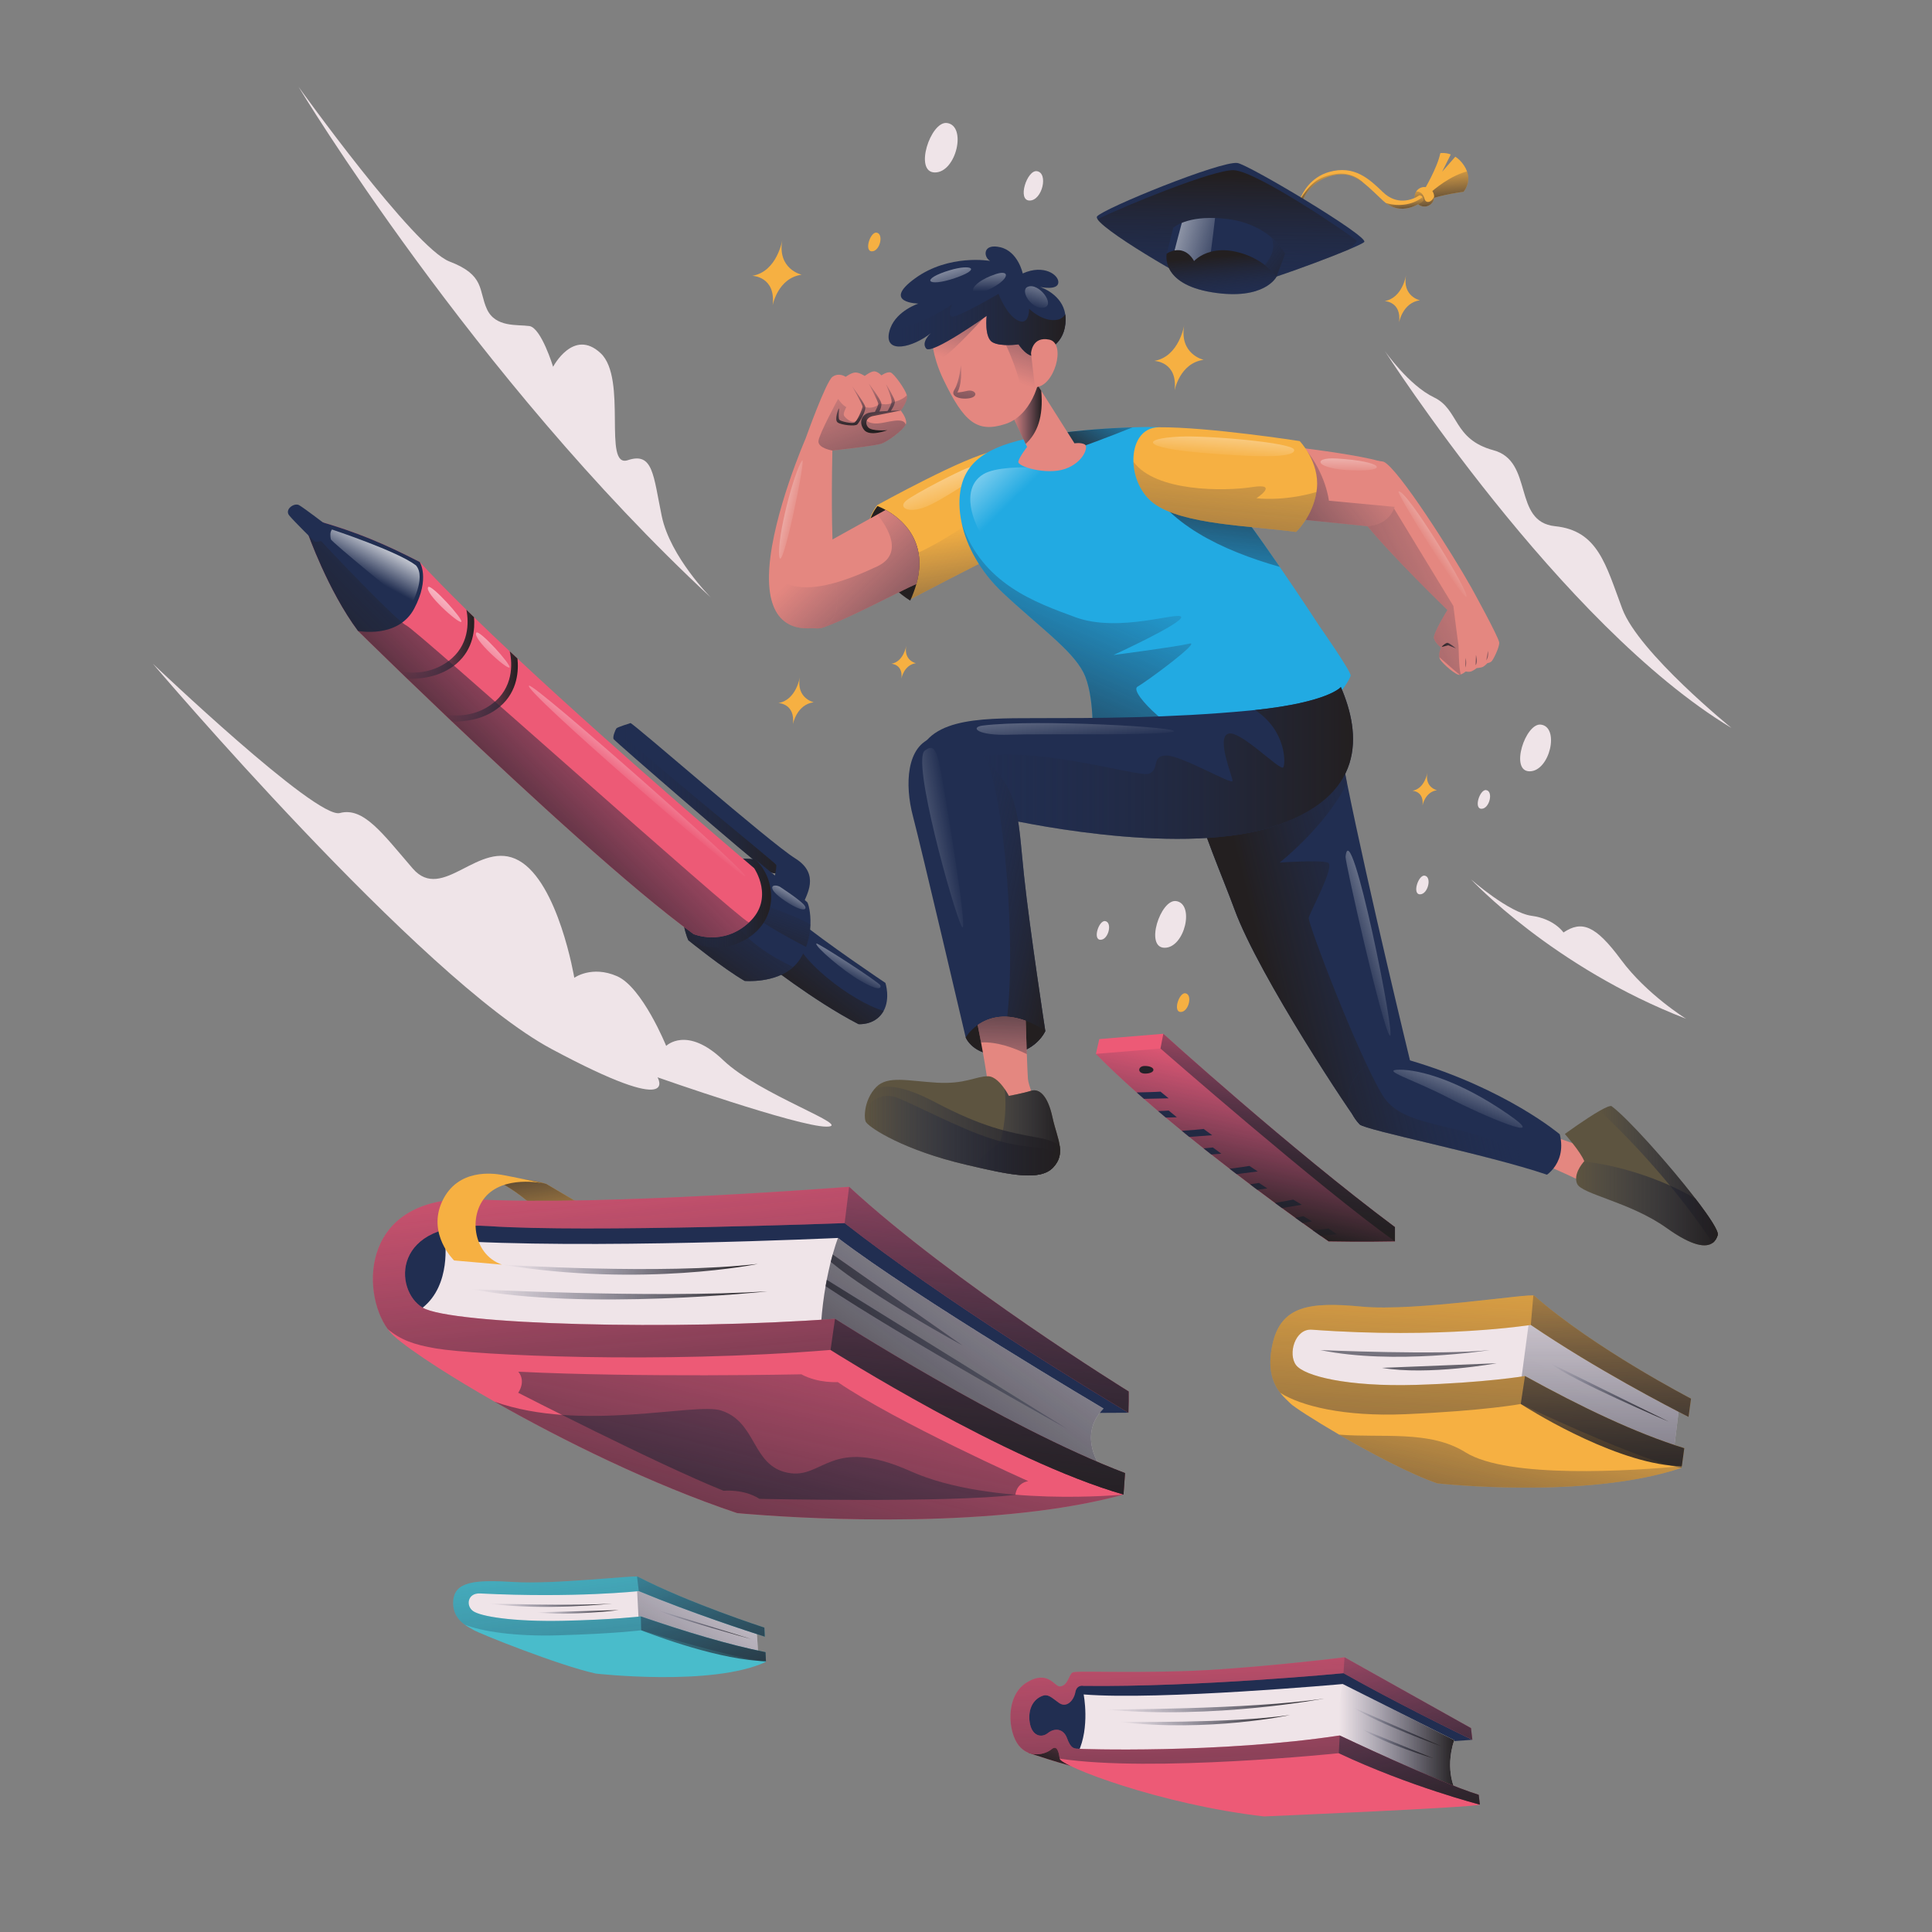 <?xml version="1.0" encoding="utf-8"?>
<!-- Generator: Adobe Illustrator 26.0.3, SVG Export Plug-In . SVG Version: 6.00 Build 0)  -->
<svg version="1.1" xmlns="http://www.w3.org/2000/svg" xmlns:xlink="http://www.w3.org/1999/xlink" x="0px" y="0px"
	 viewBox="0 0 1200 1200" enable-background="new 0 0 1200 1200" xml:space="preserve">
<rect x="0" y="0" width="1200" height="1200" fill="#808080" stroke="none"/>
<g id="Background_x5F_Simple">
	<g>
		<path fill="#EFE4E8" d="M185.359,53.814c0,0,108.622,180.334,256.264,317.43
			c0,0-25.31-25.31-30.583-50.62s-5.273-40.074-21.092-34.801
			c-15.819,5.273,0-50.62-16.873-66.439c-16.873-15.819-29.528,8.437-29.528,8.437
			s-7.382-24.255-14.764-25.31s-21.092,1.055-26.365-10.546
			c-5.273-11.6-1.055-21.092-23.201-29.528
			C257.071,154,185.359,53.814,185.359,53.814z"/>
		<path fill="#EFE4E8" d="M94.976,412.276c0,0,166.137,195.594,247.438,239.19
			c81.301,43.596,65.983,17.674,65.983,17.674s87.192,30.635,104.866,30.635
			c17.674,0-41.434-19.642-64.065-41.289c-22.631-21.647-35.423-8.856-35.423-8.856
			s-14.759-36.407-30.503-43.294s-26.567,0.984-26.567,0.984
			s-9.84-59.038-34.439-72.813c-24.599-13.776-47.23,26.567-65.926,4.92
			c-18.695-21.647-30.503-38.375-45.262-34.439S94.976,412.276,94.976,412.276z"/>
		<path fill="#EFE4E8" d="M913.726,546.256c0,0,50.793,54.556,133.567,86.537
			c0,0-24.456-15.05-40.446-36.684c-15.99-21.634-24.456-24.456-35.743-16.931
			c0,0-5.644-8.466-19.753-10.347C937.241,566.949,913.726,546.256,913.726,546.256z"/>
		<path fill="#EFE4E8" d="M860.111,217.981c0,0,109.111,170.251,215.401,234.213
			c0,0-57.631-46.717-67.889-74.07c-10.257-27.353-15.044-48.551-41.713-51.286
			s-12.992-40.345-38.294-47.183c-25.301-6.838-21.198-25.301-36.926-32.823
			S860.111,217.981,860.111,217.981z"/>
	</g>
</g>
<g id="Layer_x5F_Bachelor_Hat">
	<g>
		<g>
			<path fill="#F6B042" d="M909.02,119.13c0,0-12.32,1.44-22.57,5.12l-0.68-2.2
				l-1.24-4.04c0,0,8.16-13.6,10.08-22.89c0,0,2.88-0.53,6.49,0.8
				l-5.36,10.73l8.18-9.32c1.84,1.16,3.73,2.9,5.42,5.48
				c0.83,1.26,1.42,2.48,1.83,3.64
				C913.8,113.87,909.02,119.13,909.02,119.13z"/>
			
				<linearGradient id="SVGID_1_" gradientUnits="userSpaceOnUse" x1="897.538" y1="101.134" x2="900.434" y2="134.025">
				<stop  offset="0" style="stop-color:#222E51;stop-opacity:0"/>
				<stop  offset="1" style="stop-color:#231F20"/>
			</linearGradient>
			<path fill="url(#SVGID_1_)" d="M909.02,119.13c0,0-12.32,1.44-22.57,5.12l-0.68-2.2
				c6.09-5.67,15.3-12.82,25.4-15.6
				C913.8,113.87,909.02,119.13,909.02,119.13z"/>
			<g>
				<path fill="#F6B042" d="M890.81,122.23c0,3.35-2.72,6.06-6.07,6.06
					c-3.35,0-6.06-2.71-6.06-6.06c0-1.21,0.35-2.33,0.96-3.28
					c1.08-1.68,2.96-2.79,5.1-2.79c3.24,0,5.89,2.55,6.05,5.75
					C890.81,122.02,890.81,122.12,890.81,122.23z"/>
				<g>
					
						<linearGradient id="SVGID_00000137854689309620895100000012119981930109425316_" gradientUnits="userSpaceOnUse" x1="884.056" y1="114.469" x2="885.875" y2="135.127">
						<stop  offset="0" style="stop-color:#222E51;stop-opacity:0"/>
						<stop  offset="1" style="stop-color:#231F20"/>
					</linearGradient>
					<path fill="url(#SVGID_00000137854689309620895100000012119981930109425316_)" d="M890.81,122.23
						c0,3.35-2.72,6.06-6.07,6.06c-3.35,0-6.06-2.71-6.06-6.06
						c0-1.21,0.35-2.33,0.96-3.28c2.8-0.18,4.5,1.9,5.18,4.61
						c0.73,2.89,4.44,2.44,5.97-1.65
						C890.81,122.02,890.81,122.12,890.81,122.23z"/>
				</g>
			</g>
			<path fill="#F6B042" d="M884.06,124.66c0,0-11.88,10.21-23.41,1.35
				c-0.53-0.4-1.07-0.85-1.6-1.35c-4.35-4.04-8-7.74-11.59-10.6
				c-6.64-5.3-13.04-7.7-23.13-4.06c-13.48,4.87-16.17,17.25-16.17,17.25
				l-2,0.2c0,0,0.27-1.21,0.98-3.07c1.89-4.9,6.9-14.28,18.36-17.56
				c15.79-4.51,25.14,4.52,33.52,12.57
				c8.38,8.06,17.73,5.16,22.57,1.94c0,0,1.29-0.06,2.01,1.06
				C883.92,122.88,884.13,123.6,884.06,124.66z"/>
			
				<linearGradient id="SVGID_00000065761224175173486800000009287084808755833267_" gradientUnits="userSpaceOnUse" x1="825.083" y1="101.145" x2="828.306" y2="137.749">
				<stop  offset="0" style="stop-color:#222E51;stop-opacity:0"/>
				<stop  offset="1" style="stop-color:#231F20"/>
			</linearGradient>
			<path fill="url(#SVGID_00000065761224175173486800000009287084808755833267_)" d="M847.46,114.06
				c-6.64-5.3-13.04-7.7-23.13-4.06c-13.48,4.87-16.17,17.25-16.17,17.25
				l-2,0.2c0,0,0.27-1.21,0.98-3.07c6.8-10.7,11.7-14.37,21.43-16.18
				C836.44,106.74,842.78,109.48,847.46,114.06z"/>
			
				<linearGradient id="SVGID_00000183233738263275667820000002198884893741551249_" gradientUnits="userSpaceOnUse" x1="871.993" y1="120.834" x2="873.138" y2="133.846">
				<stop  offset="0" style="stop-color:#222E51;stop-opacity:0"/>
				<stop  offset="1" style="stop-color:#231F20"/>
			</linearGradient>
			<path fill="url(#SVGID_00000183233738263275667820000002198884893741551249_)" d="M884.06,124.66
				c0,0-11.88,10.21-23.41,1.35c6.96,2.29,16.29,1.77,22.95-3.62
				C883.92,122.88,884.13,123.6,884.06,124.66z"/>
		</g>
		<path fill="#212E51" d="M847.36,150.29c-0.6,0.7-4.34,2.48-10,4.86
			C815.13,164.5,763.22,183.08,755.71,181.5c-8.69-1.84-68.03-36.16-73.98-45.33
			c-0.51-0.77-0.63-1.36-0.33-1.74c3.97-4.95,76.88-34.66,87.19-33.19
			C775.53,102.23,850.34,146.82,847.36,150.29z"/>
		
			<linearGradient id="SVGID_00000080204062256152161410000001133951813689430929_" gradientUnits="userSpaceOnUse" x1="761.532" y1="187.768" x2="762.715" y2="108.943">
			<stop  offset="0" style="stop-color:#222E51;stop-opacity:0"/>
			<stop  offset="1" style="stop-color:#231F20"/>
		</linearGradient>
		<path fill="url(#SVGID_00000080204062256152161410000001133951813689430929_)" d="M837.36,155.15
			C815.13,164.5,763.22,183.08,755.71,181.5c-8.69-1.84-68.03-36.16-73.98-45.33
			c17.18-8.5,72.25-30.89,84.46-30.48c14.6,0.48,74.98,41.87,76.44,43.82
			C843.05,150.07,840.79,152.28,837.36,155.15z"/>
		<path fill="#212E51" d="M743.263,141.109c-1.273,0.381-18.607,16.348-18.607,16.348
			s-4.273,18.835,28.239,24.111c32.512,5.276,39.923-9.632,39.923-9.632
			s1.336-11.878-1.666-13.998c-3.002-2.12-25.493-13.99-29.079-14.792
			C758.486,142.342,743.263,141.109,743.263,141.109z"/>
		
			<linearGradient id="SVGID_00000040539697096912224280000011920974061250670733_" gradientUnits="userSpaceOnUse" x1="761.046" y1="188.745" x2="758.503" y2="159.075">
			<stop  offset="0" style="stop-color:#222E51;stop-opacity:0"/>
			<stop  offset="1" style="stop-color:#231F20"/>
		</linearGradient>
		<path fill="url(#SVGID_00000040539697096912224280000011920974061250670733_)" d="M743.263,141.109
			c-1.273,0.381-18.607,16.348-18.607,16.348s-4.273,18.835,28.239,24.111
			c32.512,5.276,39.923-9.632,39.923-9.632s1.336-11.878-1.666-13.998
			c-3.002-2.12-25.493-13.99-29.079-14.792
			C758.486,142.342,743.263,141.109,743.263,141.109z"/>
		<path fill="#212E51" d="M798.24,157.61l-5.42,14.33c0,0-2.26-3.51-7.25-7.33
			c-4.05-3.11-9.9-6.42-17.79-8.23c-6.43-1.47-11.65-1.1-15.68-0.03
			c-7.02,1.86-10.45,5.81-10.45,5.81s-3.85-8.17-12.11-6.6
			c-1.49,0.29-3.11,0.89-4.88,1.9l4.1-16c0,0,1.59-1.51,5.29-3.03
			c4.09-1.68,10.74-3.36,20.64-3.02c2.37,0.08,4.94,0.28,7.7,0.62
			c12.9,1.6,21.73,6.65,27.41,11.52
			C794.98,151.98,797.55,156.26,798.24,157.61z"/>
		
			<linearGradient id="SVGID_00000016782187024384167860000016399287552271446429_" gradientUnits="userSpaceOnUse" x1="698.634" y1="135.104" x2="764.25" y2="153.226">
			<stop  offset="0" style="stop-color:#FFFFFF"/>
			<stop  offset="1" style="stop-color:#FFFFFF;stop-opacity:0"/>
		</linearGradient>
		<path fill="url(#SVGID_00000016782187024384167860000016399287552271446429_)" d="M754.69,135.41
			c-0.61,5.78-1.71,14.3-2.59,20.94c-7.02,1.86-10.45,5.81-10.45,5.81
			s-3.85-8.17-12.11-6.6c1.08-4.35,3.12-11.96,4.51-17.13
			C738.14,136.75,744.79,135.07,754.69,135.41z"/>
		
			<linearGradient id="SVGID_00000070105705655284221680000006589467884890084239_" gradientUnits="userSpaceOnUse" x1="769.129" y1="143.054" x2="812.992" y2="176.06">
			<stop  offset="0" style="stop-color:#222E51;stop-opacity:0"/>
			<stop  offset="1" style="stop-color:#231F20"/>
		</linearGradient>
		<path fill="url(#SVGID_00000070105705655284221680000006589467884890084239_)" d="M798.24,157.61l-5.42,14.33
			c0,0-2.26-3.51-7.25-7.33c5.69-6.71,6.08-11.87,4.23-17.06
			C794.98,151.98,797.55,156.26,798.24,157.61z"/>
	</g>
</g>
<g id="Layer_x5F_Pen">
	<g>
		<g>
			<path fill="#212E51" d="M391.599,449.15c0,0-8.227,2.484-8.781,3.314
				c-0.553,0.83-2.491,5.258-1.661,6.642
				c0.83,1.384,87.178,76.107,94.927,81.366
				c7.749,5.258,14.391-1.384,14.391-1.384L391.599,449.15z"/>
			
				<linearGradient id="SVGID_00000146473291001412590300000014025862918378442631_" gradientUnits="userSpaceOnUse" x1="380.954" y1="495.823" x2="490.475" y2="495.823">
				<stop  offset="0" style="stop-color:#222E51;stop-opacity:0"/>
				<stop  offset="1" style="stop-color:#231F20"/>
			</linearGradient>
			<path fill="url(#SVGID_00000146473291001412590300000014025862918378442631_)" d="M391.599,449.15
				c0,0-8.227,2.484-8.781,3.314c-0.553,0.83-2.491,5.258-1.661,6.642
				c0.83,1.384,87.178,76.107,94.927,81.366
				c7.749,5.258,14.391-1.384,14.391-1.384L391.599,449.15z"/>
			<path fill="#212E51" d="M480.248,548.566c0,0,2.512-10.049,1.795-11.485
				c-0.718-1.436-84.343-69.269-93.674-79.318c0,0,1.795-8.255,3.23-8.614
				c1.436-0.359,86.137,73.935,102.288,83.984
				c16.151,10.049,6.46,23.329,5.025,28.354L480.248,548.566z"/>
		</g>
		<g>
			<path fill="#212E51" d="M548.859,627.859c-0.24,0.43-0.5,0.87-0.79,1.29
				c-5.37,7.89-14.84,6.95-14.84,6.95
				c-28.1-14.53-58.72-38.84-58.72-38.84l16.48-21.64l3.72-4.88
				c18,14.84,55.25,39.78,55.25,39.78S553.079,620.139,548.859,627.859z"/>
			
				<linearGradient id="SVGID_00000069368158207606765620000014451167369682121624_" gradientUnits="userSpaceOnUse" x1="555.614" y1="555.528" x2="502.091" y2="625.062">
				<stop  offset="0" style="stop-color:#222E51;stop-opacity:0"/>
				<stop  offset="1" style="stop-color:#231F20"/>
			</linearGradient>
			<path fill="url(#SVGID_00000069368158207606765620000014451167369682121624_)" d="M548.859,627.859
				c-0.24,0.43-0.5,0.87-0.79,1.29c-5.37,7.89-14.84,6.95-14.84,6.95
				c-28.1-14.53-58.72-38.84-58.72-38.84l16.48-21.64
				c0.64,0.94,1.04,1.54,1.04,1.54
				C492.569,594.769,529.709,622.399,548.859,627.859z"/>
		</g>
		
			<linearGradient id="SVGID_00000052789208208997650300000017494999074491101628_" gradientUnits="userSpaceOnUse" x1="536.863" y1="579.783" x2="523.56" y2="606.388">
			<stop  offset="0" style="stop-color:#FFFFFF"/>
			<stop  offset="1" style="stop-color:#FFFFFF;stop-opacity:0"/>
		</linearGradient>
		<path fill="url(#SVGID_00000052789208208997650300000017494999074491101628_)" d="M507.081,586.042
			c-1.231,1.641,16.406,16.792,27.407,23.161
			c11.002,6.369,12.932,4.825,12.353,2.895
			C546.262,610.169,507.66,585.27,507.081,586.042z"/>
		<g>
			<path fill="#212E51" d="M503.369,574.309c-0.16,4.21-0.9,9-2.7,13.84
				c-0.94,2.52-2.17,5.06-3.75,7.53c-1.23,1.92-2.67,3.57-4.24,5
				c-11.41,10.29-30.17,8.58-30.17,8.58
				c-13.36-7.77-34.28-24.7-34.93-25.23
				c-0.01-0.01-0.02-0.01-0.02-0.01s0,0-0.01-0.01
				c-0.94-1.89-2.8-7.34-3.48-14.01
				c-0.94-9.09,0.31-20.42,9.08-27.99
				c13.48-11.63,35.99-8.2,35.99-8.2c0.01,0.01,0.01,0.01,0.02,0.02
				c0.94,0.76,30.94,25.25,32.18,26.49
				C502.029,561.009,503.649,566.709,503.369,574.309z"/>
			
				<linearGradient id="SVGID_00000061460917895925251360000010671593659985195148_" gradientUnits="userSpaceOnUse" x1="497.676" y1="543.45" x2="487.034" y2="562.96">
				<stop  offset="0" style="stop-color:#FFFFFF"/>
				<stop  offset="1" style="stop-color:#FFFFFF;stop-opacity:0"/>
			</linearGradient>
			<path fill="url(#SVGID_00000061460917895925251360000010671593659985195148_)" d="M484.306,550.721
				c-4.632-2.123-8.878,0.579,3.088,8.685s15.121,5.705,11.517,2.08
				C495.308,557.863,484.306,550.721,484.306,550.721z"/>
			
				<linearGradient id="SVGID_00000044875144419281708040000002743062385116296369_" gradientUnits="userSpaceOnUse" x1="485.955" y1="546.78" x2="438.837" y2="612.654">
				<stop  offset="0" style="stop-color:#222E51;stop-opacity:0"/>
				<stop  offset="1" style="stop-color:#231F20"/>
			</linearGradient>
			<path fill="url(#SVGID_00000044875144419281708040000002743062385116296369_)" d="M492.679,600.679
				c-11.41,10.29-30.17,8.58-30.17,8.58
				c-13.36-7.77-34.28-24.7-34.93-25.23
				c-0.01-0.01-0.02-0.01-0.02-0.01s0,0-0.01-0.01
				c-0.94-1.89-2.8-7.34-3.48-14.01c9.99-2.45,28.25-4.59,28.25-4.59
				C460.209,583.809,479.929,594.399,492.679,600.679z"/>
			
				<linearGradient id="SVGID_00000114773101940391896510000005318704593292893339_" gradientUnits="userSpaceOnUse" x1="489.544" y1="549.85" x2="473.076" y2="597.425">
				<stop  offset="0" style="stop-color:#222E51;stop-opacity:0"/>
				<stop  offset="1" style="stop-color:#231F20"/>
			</linearGradient>
			<path fill="url(#SVGID_00000114773101940391896510000005318704593292893339_)" d="M503.369,574.309
				c-0.16,4.21-0.9,9-2.7,13.84c-12.95-6.72-32.73-17.63-39.06-24.76
				l0.81-5.65C462.419,557.739,496.379,569.269,503.369,574.309z"/>
			
				<linearGradient id="SVGID_00000122702508621576975150000005922706943622315663_" gradientUnits="userSpaceOnUse" x1="423.8" y1="560.949" x2="478.992" y2="560.949">
				<stop  offset="0" style="stop-color:#222E51;stop-opacity:0"/>
				<stop  offset="1" style="stop-color:#231F20"/>
			</linearGradient>
			<path fill="url(#SVGID_00000122702508621576975150000005922706943622315663_)" d="M464.409,582.739
				c-19.19,12.06-36.16,1.71-36.83,1.29c-0.01-0.01-0.02-0.01-0.02-0.01
				s0,0-0.01-0.01c-2.21-4.45-9.61-28.87,5.6-42
				c13.48-11.63,35.99-8.2,35.99-8.2c0.01,0.01,0.01,0.01,0.02,0.02
				C482.089,545.829,483.969,570.439,464.409,582.739z"/>
		</g>
		<g>
			<path fill="#ED5A76" d="M465.169,573.009c-16.23,14.93-34.41,7.14-34.41,7.14
				c-38.6-28.01-103.03-87.35-150.04-131.98c-1.58-1.5-3.14-2.98-4.68-4.44
				c-8.45-8.04-16.26-15.53-23.15-22.17
				c-1.63-1.57-3.21-3.1-4.74-4.57
				c-15.84-15.3-25.77-25.1-25.77-25.1
				c-18.83-25.32-31.28-60.93-31.28-60.93l1.66-1.92l4.72-5.46
				c24.22,6.94,41.13,14.13,63.2,25.46c8.24,8.95,18.11,19,29,29.69
				c1.56,1.53,3.14,3.08,4.74,4.63c0,0,0,0,0,0.01
				c7.06,6.86,14.5,13.95,22.16,21.14l0.01,0.01
				c1.6,1.5,3.2,3.01,4.81,4.51c66.4,62.04,147.02,130.22,147.02,130.22
				S481.399,558.079,465.169,573.009z"/>
			
				<linearGradient id="SVGID_00000086669711708833444520000014896074135318585761_" gradientUnits="userSpaceOnUse" x1="289.197" y1="358.843" x2="264.152" y2="390.943">
				<stop  offset="0" style="stop-color:#FFFFFF"/>
				<stop  offset="1" style="stop-color:#FFFFFF;stop-opacity:0"/>
			</linearGradient>
			<path fill="url(#SVGID_00000086669711708833444520000014896074135318585761_)" d="M265.959,364.653
				c-2.718,3.534,19.002,22.976,20.557,21.594S267.687,362.407,265.959,364.653z"/>
			
				<linearGradient id="SVGID_00000059995064086814139150000000572873408784507811_" gradientUnits="userSpaceOnUse" x1="321.514" y1="384.058" x2="296.469" y2="416.158">
				<stop  offset="0" style="stop-color:#FFFFFF"/>
				<stop  offset="1" style="stop-color:#FFFFFF;stop-opacity:0"/>
			</linearGradient>
			<path fill="url(#SVGID_00000059995064086814139150000000572873408784507811_)" d="M295.845,392.984
				c-2.718,3.534,19.002,22.976,20.557,21.594S297.573,390.738,295.845,392.984z"/>
			
				<linearGradient id="SVGID_00000014608984665236722960000013103294210176920460_" gradientUnits="userSpaceOnUse" x1="416.63" y1="458.269" x2="391.585" y2="490.369">
				<stop  offset="0" style="stop-color:#FFFFFF"/>
				<stop  offset="1" style="stop-color:#FFFFFF;stop-opacity:0"/>
			</linearGradient>
			<path fill="url(#SVGID_00000014608984665236722960000013103294210176920460_)" d="M328.627,425.866
				c-5.283,1.585,131.283,119.883,134.224,118.412S332.305,424.762,328.627,425.866z"/>
			
				<linearGradient id="SVGID_00000009560778506490515190000001307157828149508744_" gradientUnits="userSpaceOnUse" x1="248.149" y1="400.164" x2="294.566" y2="400.164">
				<stop  offset="0" style="stop-color:#222E51;stop-opacity:0"/>
				<stop  offset="1" style="stop-color:#231F20"/>
			</linearGradient>
			<path fill="url(#SVGID_00000009560778506490515190000001307157828149508744_)" d="M283.459,412.279
				c-9.96,8.42-22.62,9.57-30.57,9.28c-1.63-1.57-3.21-3.1-4.74-4.57
				c6.78,1.3,19.24,2.01,30.47-6.41
				c12.66-9.49,12.7-23.71,11.06-31.85
				c1.56,1.53,3.14,3.08,4.74,4.63c0,0,0,0,0,0.01
				C295.009,390.389,294.289,403.109,283.459,412.279z"/>
			
				<linearGradient id="SVGID_00000075122063594859400220000000460766440146938546_" gradientUnits="userSpaceOnUse" x1="276.039" y1="426.353" x2="321.642" y2="426.353">
				<stop  offset="0" style="stop-color:#222E51;stop-opacity:0"/>
				<stop  offset="1" style="stop-color:#231F20"/>
			</linearGradient>
			<path fill="url(#SVGID_00000075122063594859400220000000460766440146938546_)" d="M310.529,438.869
				c-9.64,8.16-21.83,9.49-29.81,9.3c-1.58-1.5-3.14-2.98-4.68-4.44
				c6.92,1.2,18.86,1.55,29.66-6.55
				c13.09-9.82,12.69-24.69,10.89-32.66c1.6,1.5,3.2,3.01,4.81,4.51
				C322.139,415.809,321.859,429.279,310.529,438.869z"/>
			<path fill="#212E51" d="M257.269,378.009c-10,18.84-34.89,13.88-34.89,13.88
				c-18.83-25.32-31.28-60.93-31.28-60.93l6.38-7.38
				c24.22,6.94,41.13,14.13,63.2,25.46
				C260.679,349.039,267.259,359.159,257.269,378.009z"/>
			
				<linearGradient id="SVGID_00000159437226302058182840000012397059428509380486_" gradientUnits="userSpaceOnUse" x1="241.6" y1="332.552" x2="227.843" y2="357.597">
				<stop  offset="0" style="stop-color:#FFFFFF"/>
				<stop  offset="1" style="stop-color:#FFFFFF;stop-opacity:0"/>
			</linearGradient>
			<path fill="url(#SVGID_00000159437226302058182840000012397059428509380486_)" d="M206.188,328.894
				c-1.382,1.728-1.036,4.319-0.691,6.046c0.346,1.727,49.406,41.633,49.406,41.633
				s10.192-17.62,3.455-25.394C246.957,342.368,206.188,328.894,206.188,328.894z"/>
			
				<linearGradient id="SVGID_00000059278733141591429410000002783095139770641538_" gradientUnits="userSpaceOnUse" x1="380.054" y1="399.434" x2="272.483" y2="508.059">
				<stop  offset="0" style="stop-color:#222E51;stop-opacity:0"/>
				<stop  offset="1" style="stop-color:#231F20"/>
			</linearGradient>
			<path fill="url(#SVGID_00000059278733141591429410000002783095139770641538_)" d="M465.169,573.009
				c-16.23,14.93-34.41,7.14-34.41,7.14
				c-38.6-28.01-103.03-87.35-150.04-131.98c-1.58-1.5-3.14-2.98-4.68-4.44
				c-8.45-8.04-16.26-15.53-23.15-22.17
				c-1.63-1.57-3.21-3.1-4.74-4.57
				c-15.84-15.3-25.77-25.1-25.77-25.1
				c-18.83-25.32-31.28-60.93-31.28-60.93l1.66-1.92
				c11.08,11.9,53.35,56.53,59.59,59.41
				C259.149,391.589,455.429,567.999,465.169,573.009z"/>
		</g>
		<path fill="#212E51" d="M202.989,326.336c0,0-14.091-10.788-17.173-12.55
			s-9.247,2.642-6.165,6.385c3.082,3.743,15.852,16.292,15.852,16.292
			S206.292,337.565,202.989,326.336z"/>
	</g>
</g>
<g id="Layer_x5F_Books">
	<g>
		<g>
			<g>
				<path fill="#EFE4E8" d="M470.95,1027.18l-74.24-20.25c0,0-97.51,5.36-104.96-4.88
					c-7.44-10.24,0-15.83,9.54-15.6c9.55,0.24,94.26-1.86,94.26-1.86
					l74.47,28.39L470.95,1027.18z"/>
				
					<linearGradient id="SVGID_00000022558887665599906140000006042957047701023127_" gradientUnits="userSpaceOnUse" x1="465.537" y1="954.098" x2="359.759" y2="1123.761">
					<stop  offset="0" style="stop-color:#222E51;stop-opacity:0"/>
					<stop  offset="1" style="stop-color:#231F20"/>
				</linearGradient>
				<polygon fill="url(#SVGID_00000022558887665599906140000006042957047701023127_)" points="470.95,1027.18 
					396.71,1006.93 395.55,984.59 470.02,1012.98 				"/>
				
					<linearGradient id="SVGID_00000001633254723730631990000010974304007611249340_" gradientUnits="userSpaceOnUse" x1="303.621" y1="997.03" x2="380.186" y2="997.03">
					<stop  offset="0" style="stop-color:#222E51;stop-opacity:0"/>
					<stop  offset="1" style="stop-color:#231F20"/>
				</linearGradient>
				<path fill="url(#SVGID_00000001633254723730631990000010974304007611249340_)" d="M303.621,995.996
					c0,0,54.69,1.629,76.565,0C380.186,995.996,337.831,1000.65,303.621,995.996z"/>
				
					<linearGradient id="SVGID_00000137095906224823353070000016250636063897986717_" gradientUnits="userSpaceOnUse" x1="332.801" y1="1001.162" x2="384.284" y2="1001.162">
					<stop  offset="0" style="stop-color:#222E51;stop-opacity:0"/>
					<stop  offset="1" style="stop-color:#231F20"/>
				</linearGradient>
				<path fill="url(#SVGID_00000137095906224823353070000016250636063897986717_)" d="M332.801,1001.467
					l51.483-1.413C384.284,1000.054,354.201,1003.89,332.801,1001.467z"/>
				
					<linearGradient id="SVGID_00000041260839146102641950000011332697061315249059_" gradientUnits="userSpaceOnUse" x1="408.511" y1="1009.038" x2="466.455" y2="1009.038">
					<stop  offset="0" style="stop-color:#222E51;stop-opacity:0"/>
					<stop  offset="1" style="stop-color:#231F20"/>
				</linearGradient>
				<path fill="url(#SVGID_00000041260839146102641950000011332697061315249059_)" d="M408.511,1000.054
					l57.944,17.969C466.455,1018.023,418.606,1005.101,408.511,1000.054z"/>
			</g>
			<g>
				<path fill="#49BCCB" d="M349.37,1006.713c-30.832,0.629-50.967-2.727-55.581-6.083
					c-4.614-3.356-3.349-11.291,4.405-10.906
					c59.147,2.936,98.578-1.468,98.578-1.468
					c32.641,13.556,68.31,25.138,78.252,28.3l-0.264-5.615
					c0,0-47.22-15.31-78.7-31.68c-1.68-0.88-52.7,4.94-76.96,3.37
					c-24.27-1.56-36.79-0.26-37.58,11.74c-0.5,7.67,3.42,12.05,7.18,14.75
					l0.01,0.01c2.13,1.54,4.21,2.53,5.41,3.28
					c3.37,2.11,53.17,22.12,75.96,27.08c0,0,72.32,8.25,105.68-7.27
					l-0.284-6.034c-23.091-4.629-49.469-12.6-77.446-22.2
					C398.03,1003.986,380.202,1006.083,349.37,1006.713z"/>
				
					<linearGradient id="SVGID_00000114790759596412075560000001690885804320778923_" gradientUnits="userSpaceOnUse" x1="371.722" y1="944.962" x2="398.179" y2="1188.365">
					<stop  offset="0" style="stop-color:#222E51;stop-opacity:0"/>
					<stop  offset="1" style="stop-color:#231F20"/>
				</linearGradient>
				<path fill="url(#SVGID_00000114790759596412075560000001690885804320778923_)" d="M475.76,1032.22
					c-1.4-0.13-3.08-0.36-4.98-0.68
					c-21.21-3.59-69.97-18.18-72.44-18.92
					c-0.07-0.02-0.1-0.03-0.1-0.03s-15.77,2.09-51.43,3.14
					c-27.4,0.8-47.72-2.51-58.1-6.6l-0.01-0.01
					c-3.76-2.7-7.68-7.08-7.18-14.75c0.79-12,13.31-13.3,37.58-11.74
					c23.34,1.51,71.46-3.82,76.56-3.44c0.2,0.01,0.34,0.04,0.4,0.07
					c31.48,16.37,78.7,31.68,78.7,31.68l0.26,5.62
					c-9.94-3.17-45.61-14.75-78.25-28.3c0,0-39.43,4.4-98.58,1.46
					c-7.75-0.38-9.02,7.55-4.4,10.91c4.61,3.36,24.75,6.71,55.58,6.08
					s48.66-2.72,48.66-2.72c27.98,9.6,54.36,17.57,77.45,22.2
					l0.26,5.55L475.76,1032.22z"/>
				
					<linearGradient id="SVGID_00000052790396993063771750000017314916400079562911_" gradientUnits="userSpaceOnUse" x1="403.829" y1="916.513" x2="468.912" y2="1085.837">
					<stop  offset="0" style="stop-color:#222E51;stop-opacity:0"/>
					<stop  offset="1" style="stop-color:#231F20"/>
				</linearGradient>
				<path fill="url(#SVGID_00000052790396993063771750000017314916400079562911_)" d="M475.02,1016.56
					c-9.94-3.17-45.61-14.75-78.25-28.3l-1.11-9.07
					c0.2,0.01,0.34,0.04,0.4,0.07
					c31.48,16.37,78.7,31.68,78.7,31.68L475.02,1016.56z"/>
				
					<linearGradient id="SVGID_00000011033529672918676110000011806853900175242383_" gradientUnits="userSpaceOnUse" x1="398.155" y1="918.694" x2="463.239" y2="1088.018">
					<stop  offset="0" style="stop-color:#222E51;stop-opacity:0"/>
					<stop  offset="1" style="stop-color:#231F20"/>
				</linearGradient>
				<path fill="url(#SVGID_00000011033529672918676110000011806853900175242383_)" d="M475.74,1031.74
					c-1.61-0.01-3.26-0.08-4.96-0.2
					c-29.38-2.01-70.16-18.01-72.44-18.92
					c-0.07-0.02-0.1-0.03-0.1-0.03l-0.21-8.6
					c27.98,9.6,54.36,17.57,77.45,22.2L475.74,1031.74z"/>
			</g>
		</g>
		<g>
			<g>
				<path fill="#EFE4E8" d="M1039.566,901.496l-95.183-40.873c0,0-135.891,10.819-142.65-9.85
					c-6.745-20.669,5.386-31.951,18.424-31.487
					c13.049,0.484,130.232-3.754,130.232-3.754l92.73,57.303L1039.566,901.496z"/>
				
					<linearGradient id="SVGID_00000048477685192895812200000012679581197993522568_" gradientUnits="userSpaceOnUse" x1="995.018" y1="777.043" x2="991.634" y2="1016.615">
					<stop  offset="0" style="stop-color:#222E51;stop-opacity:0"/>
					<stop  offset="1" style="stop-color:#231F20"/>
				</linearGradient>
				<polygon fill="url(#SVGID_00000048477685192895812200000012679581197993522568_)" points="1039.566,901.496 
					944.383,860.623 950.389,815.532 1043.119,872.835 				"/>
				
					<linearGradient id="SVGID_00000176020672489905809630000002295004763266644119_" gradientUnits="userSpaceOnUse" x1="871.1" y1="771.62" x2="873.956" y2="887.545">
					<stop  offset="0" style="stop-color:#222E51;stop-opacity:0"/>
					<stop  offset="1" style="stop-color:#231F20"/>
				</linearGradient>
				<path fill="url(#SVGID_00000176020672489905809630000002295004763266644119_)" d="M820.114,838.554
					c0,0,74.639,3.288,105.27,0C925.384,838.554,865.566,847.949,820.114,838.554z"/>
				
					<linearGradient id="SVGID_00000062870498565070729550000016732168317592732594_" gradientUnits="userSpaceOnUse" x1="892.106" y1="771.103" x2="894.961" y2="887.028">
					<stop  offset="0" style="stop-color:#222E51;stop-opacity:0"/>
					<stop  offset="1" style="stop-color:#231F20"/>
				</linearGradient>
				<path fill="url(#SVGID_00000062870498565070729550000016732168317592732594_)" d="M858.372,849.597
					l71.265-2.853C929.637,846.745,886.972,854.487,858.372,849.597z"/>
				
					<linearGradient id="SVGID_00000162336098803759534770000011896081177690527401_" gradientUnits="userSpaceOnUse" x1="962.948" y1="864.879" x2="1036.501" y2="864.879">
					<stop  offset="0" style="stop-color:#222E51;stop-opacity:0"/>
					<stop  offset="1" style="stop-color:#231F20"/>
				</linearGradient>
				<path fill="url(#SVGID_00000162336098803759534770000011896081177690527401_)" d="M962.948,846.745
					l73.554,36.268C1036.501,883.013,975.11,856.932,962.948,846.745z"/>
			</g>
			<g>
				<path fill="#F6B042" d="M805.02,847.91c5.2,6.77,31.74,13.54,74.35,12.27
					c42.6-1.27,67.83-5.5,67.83-5.5c35.2,19.38,68.75,35.47,98.93,44.81
					l-1.54,11.2l-0.13,0.98c-59.07,19.96-151.72,9.66-151.72,9.66
					c-16.37-5.53-41.3-18.79-61-30.27c-15.98-9.32-28.52-17.47-30.27-19.38
					c-1.4-1.51-3.92-3.51-6.33-6.62l-0.01-0.02
					c-4.25-5.45-8.15-14.29-4.85-29.77c5.17-24.22,22.83-26.84,55.66-23.69
					c32.82,3.16,104.95-8.58,106.96-6.81
					c37.72,33.05,97.43,63.95,97.43,63.95l-1.55,11.33
					c-12.59-6.38-57.69-29.76-97.96-57.12c0,0-55.71,8.89-136.03,2.96
					C804.26,825.12,799.82,841.13,805.02,847.91z"/>
				
					<linearGradient id="SVGID_00000070077016152397775310000009872181211028497312_" gradientUnits="userSpaceOnUse" x1="949.317" y1="848.9" x2="909.758" y2="1033.931">
					<stop  offset="0" style="stop-color:#222E51;stop-opacity:0"/>
					<stop  offset="1" style="stop-color:#231F20"/>
				</linearGradient>
				<path fill="url(#SVGID_00000070077016152397775310000009872181211028497312_)" d="M1044.59,910.69
					l-0.13,0.98c-59.07,19.96-151.72,9.66-151.72,9.66
					c-16.37-5.53-41.3-18.79-61-30.27c26.56,2.19,56.27-2.93,78.47,10.99
					C936.74,918.7,1014.11,913.5,1044.59,910.69z"/>
				
					<linearGradient id="SVGID_00000040560786673064945660000010136604663332979647_" gradientUnits="userSpaceOnUse" x1="924.852" y1="761.068" x2="908.922" y2="1056.562">
					<stop  offset="0" style="stop-color:#222E51;stop-opacity:0"/>
					<stop  offset="1" style="stop-color:#231F20"/>
				</linearGradient>
				<path fill="url(#SVGID_00000040560786673064945660000010136604663332979647_)" d="M1044.465,911.669
					c-1.881-0.262-4.112-0.727-6.616-1.372
					c-27.94-7.246-90.017-36.695-93.161-38.188
					c-0.089-0.04-0.127-0.061-0.127-0.061s-22.393,4.219-71.78,6.338
					c-37.945,1.615-64.757-5.066-77.637-13.321l-0.01-0.02
					c-4.251-5.45-8.15-14.29-4.853-29.772
					c5.169-24.221,22.825-26.845,55.663-23.696
					c31.577,3.048,99.551-7.71,106.433-6.943
					c0.272,0.02,0.454,0.081,0.526,0.141
					c37.712,33.041,97.427,63.943,97.427,63.943l-1.555,11.343
					c-12.588-6.398-57.691-29.772-97.958-57.121c0,0-55.71,8.881-136.035,2.947
					c-10.526-0.767-14.971,15.239-9.762,22.021
					c5.195,6.782,31.746,13.543,74.349,12.272s67.828-5.49,67.828-5.49
					c35.204,19.377,68.762,35.463,98.933,44.809l-1.531,11.202L1044.465,911.669z"/>
				
					<linearGradient id="SVGID_00000159451459034726305280000014829582220854817667_" gradientUnits="userSpaceOnUse" x1="997.236" y1="751.534" x2="1003.608" y2="931.539">
					<stop  offset="0" style="stop-color:#222E51;stop-opacity:0"/>
					<stop  offset="1" style="stop-color:#231F20"/>
				</linearGradient>
				<path fill="url(#SVGID_00000159451459034726305280000014829582220854817667_)" d="M1048.775,880.061
					c-12.588-6.398-57.691-29.772-97.958-57.121l1.56-18.307
					c0.272,0.02,0.454,0.081,0.526,0.141
					c37.712,33.041,97.427,63.943,97.427,63.943L1048.775,880.061z"/>
				
					<linearGradient id="SVGID_00000125571935136148615060000009824190596012478890_" gradientUnits="userSpaceOnUse" x1="990.602" y1="751.769" x2="996.974" y2="931.773">
					<stop  offset="0" style="stop-color:#222E51;stop-opacity:0"/>
					<stop  offset="1" style="stop-color:#231F20"/>
				</linearGradient>
				<path fill="url(#SVGID_00000125571935136148615060000009824190596012478890_)" d="M1044.6,910.7
					c-2.21-0.02-4.455-0.162-6.751-0.404
					c-39.711-4.057-90.336-36.352-93.161-38.188
					c-0.089-0.04-0.127-0.061-0.127-0.061l2.637-17.358
					c35.204,19.377,68.762,35.463,98.933,44.809L1044.6,910.7z"/>
			</g>
		</g>
		<g>
			<path fill="#F6B042" d="M300.534,730.74c0,0,25.56,0.343,38.777,4.599l23.522,13.889
				l-33.154-1.344C329.679,747.884,314.423,733.876,300.534,730.74z"/>
			
				<linearGradient id="SVGID_00000024698232781116452680000001397552796145483933_" gradientUnits="userSpaceOnUse" x1="339.391" y1="787.94" x2="326.56" y2="708.1">
				<stop  offset="0" style="stop-color:#222E51;stop-opacity:0"/>
				<stop  offset="1" style="stop-color:#231F20"/>
			</linearGradient>
			<path fill="url(#SVGID_00000024698232781116452680000001397552796145483933_)" d="M300.534,730.74
				c0,0,25.56,0.343,38.777,4.599l23.522,13.889l-33.154-1.344
				C329.679,747.884,314.423,733.876,300.534,730.74z"/>
			<path fill="#212E51" d="M700.88,877.48l-27.007,0.144c0,0-407.656-41.457-421.015-58.5
				c-13.358-17.043,2.764-46.984,8.291-54.354
				c5.528-7.37,217.417-11.516,229.854-12.437s35.929,0,35.929,0L700.88,877.48z"/>
			<g>
				<path fill="#EFE4E8" d="M686.31,915.4c0,0-31.78-9.68-60.8-22.58
					c-29.02-12.89-108.71-64.94-108.71-64.94s-2.56,0.04-7.14,0.12
					c-28,0.44-131.3,1.92-183.56,0.34
					c-60.8-1.85-63.57-16.13-63.57-16.13
					c17.96-14.28,13.82-41.91,13.82-41.91
					c86.14,5.99,244.13-1.38,244.13-1.38
					c48.83,37.31,164.91,105.94,164.91,105.94
					C667.42,893.29,686.31,915.4,686.31,915.4z"/>
				
					<linearGradient id="SVGID_00000078754563516787389230000011157046793248677810_" gradientUnits="userSpaceOnUse" x1="744.252" y1="646.241" x2="509.818" y2="972.317">
					<stop  offset="0" style="stop-color:#222E51;stop-opacity:0"/>
					<stop  offset="1" style="stop-color:#231F20"/>
				</linearGradient>
				<path fill="url(#SVGID_00000078754563516787389230000011157046793248677810_)" d="M686.31,915.4
					c0,0-31.78-9.68-60.8-22.58c-29.02-12.89-108.71-64.94-108.71-64.94
					s-2.56,0.04-7.14,0.12c1.51-35.42,10.82-59.08,10.82-59.08
					c48.83,37.31,164.91,105.94,164.91,105.94
					C667.42,893.29,686.31,915.4,686.31,915.4z"/>
				
					<linearGradient id="SVGID_00000089570813965501066900000014363864463442863493_" gradientUnits="userSpaceOnUse" x1="676.556" y1="746.178" x2="477.611" y2="848.708">
					<stop  offset="0" style="stop-color:#222E51;stop-opacity:0"/>
					<stop  offset="1" style="stop-color:#231F20"/>
				</linearGradient>
				<path fill="url(#SVGID_00000089570813965501066900000014363864463442863493_)" d="M517.201,779.182
					l80.784,56.612c0,0-57.49-31.444-81.996-52.039L517.201,779.182z"/>
				
					<linearGradient id="SVGID_00000045590112678065240490000012749418053025302172_" gradientUnits="userSpaceOnUse" x1="696.625" y1="785.12" x2="497.68" y2="887.65">
					<stop  offset="0" style="stop-color:#222E51;stop-opacity:0"/>
					<stop  offset="1" style="stop-color:#231F20"/>
				</linearGradient>
				<path fill="url(#SVGID_00000045590112678065240490000012749418053025302172_)" d="M513.52,794.917
					l148.968,92.367c0,0-102.006-56.549-149.695-88.413L513.52,794.917z"/>
				
					<linearGradient id="SVGID_00000170972716735155566410000002532248974771197867_" gradientUnits="userSpaceOnUse" x1="311.819" y1="788.383" x2="470.736" y2="788.383">
					<stop  offset="0" style="stop-color:#222E51;stop-opacity:0"/>
					<stop  offset="1" style="stop-color:#231F20"/>
				</linearGradient>
				<path fill="url(#SVGID_00000170972716735155566410000002532248974771197867_)" d="M311.819,785.499
					c0,0,98.575,6.449,158.917-0.461C470.736,785.038,399.799,799.778,311.819,785.499z"/>
				
					<linearGradient id="SVGID_00000138545702265810168700000009731198425530882703_" gradientUnits="userSpaceOnUse" x1="292.297" y1="803.867" x2="476.695" y2="803.867">
					<stop  offset="0" style="stop-color:#222E51;stop-opacity:0"/>
					<stop  offset="1" style="stop-color:#231F20"/>
				</linearGradient>
				<path fill="url(#SVGID_00000138545702265810168700000009731198425530882703_)" d="M292.297,800.618
					c0,0,111.824,5.924,184.398,1.481C476.695,802.099,362.649,814.318,292.297,800.618z"/>
			</g>
			<g>
				<path fill="#ED5A76" d="M262.53,812.21C280.5,822.81,419.15,826.49,518.64,819.12
					c0,0,105.25,67.34,180.15,95.83c-0.54,7.87-0.96,13.34-0.96,13.34
					c-13.98,3.84-29.1,6.79-44.73,9.03
					c-89.44,12.84-195.26,2.49-195.26,2.49
					c-52.98-17.75-108.85-45.39-150.62-69.19
					c-13.12-7.47-24.85-14.57-34.66-20.85
					c-13.27-8.51-23.04-15.55-27.99-20.05
					c-1.3-1.18-2.53-2.57-3.68-4.14c-0.24-0.33-0.48-0.66-0.7-1
					c-16.25-23.73-15.41-83.45,56.43-79.62
					c77.84,4.15,230.77-7.83,230.77-7.83
					c65.41,60.34,173.66,127.14,173.66,127.14
					c0.09,3.3,0.01,7.93-0.17,13.21c-26.5-15.87-113.34-68.76-176.25-117.78
					c0,0-160.3,5.99-221.1,1.85C242.72,757.4,244.57,801.62,262.53,812.21z"
					/>
				
					<linearGradient id="SVGID_00000130642293509866865680000017369593731226855323_" gradientUnits="userSpaceOnUse" x1="515.309" y1="726.017" x2="439.877" y2="1070.299">
					<stop  offset="0" style="stop-color:#222E51;stop-opacity:0"/>
					<stop  offset="1" style="stop-color:#231F20"/>
				</linearGradient>
				<path fill="url(#SVGID_00000130642293509866865680000017369593731226855323_)" d="M321.886,851.983
					c0,0,5.113,5.069,0,13.094c0,0,86.592,44.465,127.564,60.882
					c0,0,12.469-1.324,22.286,5.012c0,0,116.715,2.599,158.964-2.505
					c0,0,0.284-7.089,7.939-8.507c0,0-81.796-36.558-118.307-61.52
					c0,0-12.126,0.841-22.617-4.83C497.715,853.61,397.664,855.726,321.886,851.983z"/>
				
					<linearGradient id="SVGID_00000087377244285358589490000003480143089137962418_" gradientUnits="userSpaceOnUse" x1="541.832" y1="744.035" x2="457.695" y2="1076.712">
					<stop  offset="0" style="stop-color:#222E51;stop-opacity:0"/>
					<stop  offset="1" style="stop-color:#231F20"/>
				</linearGradient>
				<path fill="url(#SVGID_00000087377244285358589490000003480143089137962418_)" d="M697.83,928.29
					c-13.98,3.84-29.1,6.79-44.73,9.03
					c-89.44,12.84-195.26,2.49-195.26,2.49
					c-52.98-17.75-108.85-45.39-150.62-69.19
					c54.06,19.23,124.47,0.28,140.62,5.45
					c22.48,7.19,18.88,34.17,41.36,38.66c22.48,4.5,26.08-23.38,76.44-0.9
					C615.99,936.31,697.83,928.29,697.83,928.29z"/>
				
					<linearGradient id="SVGID_00000139253281018690593150000012010041103705749649_" gradientUnits="userSpaceOnUse" x1="450.286" y1="666.073" x2="483.039" y2="1002.339">
					<stop  offset="0" style="stop-color:#222E51;stop-opacity:0"/>
					<stop  offset="1" style="stop-color:#231F20"/>
				</linearGradient>
				<path fill="url(#SVGID_00000139253281018690593150000012010041103705749649_)" d="M262.53,812.21
					C280.5,822.81,419.15,826.49,518.64,819.12c0,0,105.25,67.34,180.15,95.83
					c-0.54,7.87-0.96,13.34-0.96,13.34
					c-73.26-21.06-180.67-89.01-181.94-89.81
					c-0.01-0.01-0.01-0.01-0.01-0.01c-106.41,8.75-220.18,3.23-245.06-0.92
					c-13.74-2.29-22.14-5.43-29.93-11.97c-16.96-23-17.14-84.5,55.73-80.62
					c77.84,4.15,230.77-7.83,230.77-7.83
					c65.41,60.34,173.66,127.14,173.66,127.14
					c0.09,3.3,0.01,7.93-0.17,13.21c-26.5-15.87-113.34-68.76-176.25-117.78
					c0,0-160.3,5.99-221.1,1.85C242.72,757.4,244.57,801.62,262.53,812.21z"
					/>
				
					<linearGradient id="SVGID_00000160191821688755810780000001934084388401683603_" gradientUnits="userSpaceOnUse" x1="633.531" y1="654.313" x2="600.05" y2="941.814">
					<stop  offset="0" style="stop-color:#222E51;stop-opacity:0"/>
					<stop  offset="1" style="stop-color:#231F20"/>
				</linearGradient>
				<path fill="url(#SVGID_00000160191821688755810780000001934084388401683603_)" d="M698.79,914.95
					c-0.54,7.87-0.96,13.34-0.96,13.34
					c-73.26-21.06-180.67-89.01-181.94-89.81
					c-0.01-0.01-0.01-0.01-0.01-0.01l2.76-19.35
					C518.64,819.12,623.89,886.46,698.79,914.95z"/>
				
					<linearGradient id="SVGID_00000090989536057660557600000003112167409679612082_" gradientUnits="userSpaceOnUse" x1="631.908" y1="654.124" x2="598.427" y2="941.625">
					<stop  offset="0" style="stop-color:#222E51;stop-opacity:0"/>
					<stop  offset="1" style="stop-color:#231F20"/>
				</linearGradient>
				<path fill="url(#SVGID_00000090989536057660557600000003112167409679612082_)" d="M700.88,877.48
					c-26.5-15.87-113.34-68.76-176.25-117.78l2.76-22.57
					c65.41,60.34,173.66,127.14,173.66,127.14
					C701.14,867.57,701.06,872.2,700.88,877.48z"/>
			</g>
			<path fill="#F6B042" d="M311.819,785.499l-29.772-2.611c0,0-16.996-16.4-7.308-36.903
				c9.688-20.502,31.764-17.142,37.08-16.246s27.493,5.6,27.493,5.6
				s-22.85-5.6-35.843,6.048S293.063,778.982,311.819,785.499z"/>
		</g>
		<g>
			<path fill="#212E51" d="M914.5,1080.62l-18.64,1.3l-218.13,8.25l-1.63-0.39
				c-0.06,0.26-0.09,0.39-0.09,0.39s-16.95-4.35-18.51-4.87l-0.06-0.02
				c-1.09-0.39-13.65-4.01-16.4-4.46c-2.75-0.45-9.63-13.41-7.86-18.32
				c1.77-4.91,4.12-11.78,8.25-12.37c4.12-0.59,16.69,0.59,17.28,0.98
				c0.05,0.04,0.2,0,0.42-0.09c2.29-0.99,12.79-8.32,12.79-8.32
				l162.24-6.09L914.5,1080.62z"/>
			<g>
				<path fill="#EFE4E8" d="M904.34,1112.72l-70.99-28.44l-3.12-1.25
					c0,0-19.65,2.46-70.55,5.49c-50.9,3.04-90.05,0-90.05,0
					c7.49-15.72,3.44-36.07,3.44-36.07
					c47.1,3.79,160.95-6.47,160.95-6.47l69.21,34.84
					C896.98,1100.13,904.34,1112.72,904.34,1112.72z"/>
				
					<linearGradient id="SVGID_00000116914682515952280320000013082097241062602902_" gradientUnits="userSpaceOnUse" x1="831.656" y1="1079.35" x2="904.34" y2="1079.35">
					<stop  offset="0" style="stop-color:#222E51;stop-opacity:0"/>
					<stop  offset="1" style="stop-color:#231F20"/>
				</linearGradient>
				<path fill="url(#SVGID_00000116914682515952280320000013082097241062602902_)" d="M904.34,1112.72
					l-70.99-28.44c-4.17-22.46,0.67-38.3,0.67-38.3l69.21,34.84
					C896.98,1100.13,904.34,1112.72,904.34,1112.72z"/>
				
					<linearGradient id="SVGID_00000152232955512403775930000017479828395260822922_" gradientUnits="userSpaceOnUse" x1="685.979" y1="1059.253" x2="822.439" y2="1059.253">
					<stop  offset="0" style="stop-color:#222E51;stop-opacity:0"/>
					<stop  offset="1" style="stop-color:#231F20"/>
				</linearGradient>
				<path fill="url(#SVGID_00000152232955512403775930000017479828395260822922_)" d="M685.979,1061.769
					c0,0,90.402,0.166,136.46-6.774C822.439,1054.995,754.209,1068.14,685.979,1061.769z"
					/>
				
					<linearGradient id="SVGID_00000059293163622612500150000009610179013643192246_" gradientUnits="userSpaceOnUse" x1="694.74" y1="1068.416" x2="801.2" y2="1068.416">
					<stop  offset="0" style="stop-color:#222E51;stop-opacity:0"/>
					<stop  offset="1" style="stop-color:#231F20"/>
				</linearGradient>
				<path fill="url(#SVGID_00000059293163622612500150000009610179013643192246_)" d="M694.74,1069.468
					c0,0,71.151,1.062,106.46-4.248C801.2,1065.22,751.289,1076.105,694.74,1069.468z
					"/>
				
					<linearGradient id="SVGID_00000058587822457624083710000012171409347929234611_" gradientUnits="userSpaceOnUse" x1="840.422" y1="1072.585" x2="895.431" y2="1072.585">
					<stop  offset="0" style="stop-color:#222E51;stop-opacity:0"/>
					<stop  offset="1" style="stop-color:#231F20"/>
				</linearGradient>
				<path fill="url(#SVGID_00000058587822457624083710000012171409347929234611_)" d="M840.422,1060.487
					l55.009,24.196C895.431,1084.684,856.679,1071.073,840.422,1060.487z"/>
				
					<linearGradient id="SVGID_00000111900054641095596180000012541664667668746392_" gradientUnits="userSpaceOnUse" x1="845.904" y1="1082.982" x2="890.138" y2="1082.982">
					<stop  offset="0" style="stop-color:#222E51;stop-opacity:0"/>
					<stop  offset="1" style="stop-color:#231F20"/>
				</linearGradient>
				<path fill="url(#SVGID_00000111900054641095596180000012541664667668746392_)" d="M845.904,1073.909
					l44.234,18.147C890.138,1092.056,860.136,1083.355,845.904,1073.909z"/>
			</g>
			
				<linearGradient id="SVGID_00000183231354479252799530000001140344276908377502_" gradientUnits="userSpaceOnUse" x1="658.71" y1="1051.073" x2="659.13" y2="1051.073">
				<stop  offset="0" style="stop-color:#222E51;stop-opacity:0"/>
				<stop  offset="1" style="stop-color:#231F20"/>
			</linearGradient>
			<path fill="url(#SVGID_00000183231354479252799530000001140344276908377502_)" d="M659.13,1051.02
				c-0.22,0.09-0.37,0.13-0.42,0.09L659.13,1051.02z"/>
			<path fill="#ED5A76" d="M638.872,1088.717c0,0,21.685,7.5,37.133,10.821
				c0,0-12.168-18.442-16.808-18.718c-4.64-0.276-13.698,3.259-14.361,3.922
				S638.872,1088.717,638.872,1088.717z"/>
			
				<linearGradient id="SVGID_00000073721314645766454210000000348954333352870837_" gradientUnits="userSpaceOnUse" x1="684.95" y1="1031.742" x2="655.678" y2="1098.12">
				<stop  offset="0" style="stop-color:#222E51;stop-opacity:0"/>
				<stop  offset="1" style="stop-color:#231F20"/>
			</linearGradient>
			<path fill="url(#SVGID_00000073721314645766454210000000348954333352870837_)" d="M638.872,1088.717
				c0,0,21.685,7.5,37.133,10.821c0,0-12.168-18.442-16.808-18.718
				c-4.64-0.276-13.698,3.259-14.361,3.922S638.872,1088.717,638.872,1088.717z"/>
			<path fill="#ED5A76" d="M919.16,1120.88c-4.53,1.85-134.112,7.333-134.112,7.333
				c-64.8-7.47-126.288-31.293-126.868-35.893c-0.57-4.6-1.72-8.63-5.17-5.75
				c-3.45,2.87-13.23,6.04-20.13-2.3c-6.9-8.34-8.62-30.76,4.6-39.1
				c13.23-8.34,17.53,2.39,20.7,2.3c5.19-0.15,5.7-7.5,8.05-8.68
				c2.36-1.18,27.49,0.4,67.95-0.78
				c40.45-1.18,100.93-8.64,100.93-8.64
				c23.18,12.96,78.55,43.98,78.55,43.98L914.5,1080.62
				c-12.47-6.02-47.87-23.36-80.03-41.37c0,0-90.51,8.73-161.44,7.88
				c0,0-4.2-1.07-5.13,3.96c-0.93,5.04-5.41,10.07-10.25,6.53
				c-4.85-3.54-6.82-5.72-10.53-4.17c-7.01,2.93-8.84,10.83-7.29,17.68
				c1.54,6.85,6.85,8.61,11.04,5.3c4.2-3.31,9.72-2.87,11.93,3.31
				c2.21,6.19,4.3,6.1,5.71,6.39c1.42,0.28,88.71,3.14,163.61-8.2
				c0,0,60.24,28.66,86.34,36.86L919.16,1120.88z"/>
			
				<linearGradient id="SVGID_00000083807238950932150070000008185165822978452623_" gradientUnits="userSpaceOnUse" x1="768.135" y1="962.922" x2="778.85" y2="1230.812">
				<stop  offset="0" style="stop-color:#222E51;stop-opacity:0"/>
				<stop  offset="1" style="stop-color:#231F20"/>
			</linearGradient>
			<path fill="url(#SVGID_00000083807238950932150070000008185165822978452623_)" d="M919.16,1120.88
				c0,0-43.8-11.3-87.6-31.92c-0.01-0.01-0.01-0.01-0.01-0.01
				s-116.16,12.11-173.37,3.37c-0.57-4.6-1.72-8.63-5.17-5.75
				c-3.45,2.87-13.23,6.04-20.13-2.3c-6.9-8.34-8.62-30.76,4.6-39.1
				c13.23-8.34,17.53,2.39,20.7,2.3c5.19-0.15,5.7-7.5,8.05-8.68
				c2.36-1.18,27.49,0.4,67.95-0.78
				c40.45-1.18,100.93-8.64,100.93-8.64
				c23.18,12.96,78.55,43.98,78.55,43.98L914.5,1080.62
				c-12.47-6.02-47.87-23.36-80.03-41.37c0,0-90.51,8.73-161.44,7.88
				c0,0-4.2-1.07-5.13,3.96c-0.93,5.04-5.41,10.07-10.25,6.53
				c-4.85-3.54-6.82-5.72-10.53-4.17c-7.01,2.93-8.84,10.83-7.29,17.68
				c1.54,6.85,6.85,8.61,11.04,5.3c4.2-3.31,9.72-2.87,11.93,3.31
				c2.21,6.19,4.3,6.1,5.71,6.39c1.42,0.28,88.71,3.14,163.61-8.2
				c0,0,60.24,28.66,86.34,36.86L919.16,1120.88z"/>
			
				<linearGradient id="SVGID_00000096040853027046073110000001637625779245378236_" gradientUnits="userSpaceOnUse" x1="851.194" y1="986.09" x2="902.39" y2="1143.252">
				<stop  offset="0" style="stop-color:#222E51;stop-opacity:0"/>
				<stop  offset="1" style="stop-color:#231F20"/>
			</linearGradient>
			<path fill="url(#SVGID_00000096040853027046073110000001637625779245378236_)" d="M914.5,1080.62
				c-12.47-6.02-47.87-23.36-80.03-41.37l0.64-9.88
				c23.18,12.96,78.55,43.98,78.55,43.98L914.5,1080.62z"/>
			
				<linearGradient id="SVGID_00000101783108181297364770000009755143056447818636_" gradientUnits="userSpaceOnUse" x1="838.623" y1="990.185" x2="889.82" y2="1147.347">
				<stop  offset="0" style="stop-color:#222E51;stop-opacity:0"/>
				<stop  offset="1" style="stop-color:#231F20"/>
			</linearGradient>
			<path fill="url(#SVGID_00000101783108181297364770000009755143056447818636_)" d="M919.16,1120.88
				c0,0-43.8-11.3-87.6-31.92c-0.01-0.01-0.01-0.01-0.01-0.01
				l0.57-11.02c0,0,60.24,28.66,86.34,36.86L919.16,1120.88z"/>
		</g>
	</g>
</g>
<g id="Layer_x5F_Ruler">
	<g>
		<g>
			<path fill="#ED5A76" d="M682.79,645.39l-2.12,9.2
				c50.61,51.65,144.55,116.47,144.55,116.47c20.27,0.42,41.2,0,41.2,0
				v-8.87c-64.6-48.24-143.86-120.1-143.86-120.1L682.79,645.39z"/>
			<g>
				<path fill="#212E51" d="M725.87,682.19c0,0-8.1,0.2-15.35,0.33
					c-1.53-1.33-3.04-2.66-4.54-3.99c5.61-0.11,12.18-0.27,14.82-0.5
					L725.87,682.19z"/>
				<path fill="#212E51" d="M730.98,693.96c0,0-2.97,0.08-6.91,0.17
					c-1.6-1.34-3.19-2.69-4.77-4.04c2.81-0.08,5.24-0.18,6.61-0.3
					L730.98,693.96z"/>
				<path fill="#212E51" d="M752.89,705.11c0,0-7.29,0.56-14.22,1.04
					c-1.54-1.25-3.09-2.5-4.63-3.77c5.29-0.38,11.12-0.84,13.57-1.17
					L752.89,705.11z"/>
				<path fill="#212E51" d="M758.59,716.6c0,0-2.64,0.2-6.24,0.46
					c-1.59-1.25-3.19-2.51-4.79-3.79c2.45-0.2,4.54-0.4,5.76-0.57
					L758.59,716.6z"/>
				<path fill="#212E51" d="M781.2,727.61c0,0-6.68,0.86-13.12,1.65
					c-1.44-1.1-2.89-2.21-4.36-3.35c4.87-0.61,10.09-1.3,12.31-1.73
					L781.2,727.61z"/>
				<path fill="#212E51" d="M787.15,738.17c0,0-2.67,0.35-6.25,0.8
					c-1.47-1.11-2.97-2.23-4.49-3.38c2.37-0.32,4.39-0.62,5.57-0.85
					L787.15,738.17z"/>
				<path fill="#212E51" d="M808.55,748.31c0,0-6.14,1.04-12.3,2.04
					c-1.41-1.05-2.87-2.11-4.36-3.21c4.57-0.76,9.29-1.58,11.35-2.05
					L808.55,748.31z"/>
				<path fill="#212E51" d="M814.9,758.64c0,0-2.47,0.42-5.86,0.97
					c-1.41-1.01-2.91-2.09-4.48-3.22c2.14-0.38,3.95-0.73,5.04-0.98
					L814.9,758.64z"/>
				<path fill="#212E51" d="M830.25,766.64c0,0-4.66,0.47-9.95,0.98
					c-1.36-0.96-2.99-2.11-4.86-3.43c4.03-0.4,7.9-0.82,9.73-1.12
					L830.25,766.64z"/>
			</g>
			
				<linearGradient id="SVGID_00000060752063761109053080000013514528491123101362_" gradientUnits="userSpaceOnUse" x1="725.047" y1="711.821" x2="716.783" y2="681.867">
				<stop  offset="0" style="stop-color:#222E51;stop-opacity:0"/>
				<stop  offset="1" style="stop-color:#231F20"/>
			</linearGradient>
			<path fill="url(#SVGID_00000060752063761109053080000013514528491123101362_)" d="M710.855,662.104
				c-4.458,0.084-4.69,5.307,1.481,4.69S717.396,661.981,710.855,662.104z"/>
		</g>
		
			<linearGradient id="SVGID_00000137825125036579049820000017459566012235003524_" gradientUnits="userSpaceOnUse" x1="785.893" y1="655.805" x2="763.813" y2="757.762">
			<stop  offset="0" style="stop-color:#222E51;stop-opacity:0"/>
			<stop  offset="1" style="stop-color:#231F20"/>
		</linearGradient>
		<path fill="url(#SVGID_00000137825125036579049820000017459566012235003524_)" d="M866.42,762.19v8.87
			c0,0-20.93,0.42-41.2,0c0,0-1.76-1.21-4.92-3.44
			c-1.36-0.96-2.99-2.11-4.86-3.43c-1.9-1.35-4.04-2.88-6.4-4.58
			c-1.41-1.01-2.91-2.09-4.48-3.22c-2.58-1.87-5.36-3.89-8.31-6.04
			c-1.41-1.05-2.87-2.11-4.36-3.21c-3.49-2.57-7.16-5.3-10.99-8.17
			c-1.47-1.11-2.97-2.23-4.49-3.38c-2.71-2.05-5.49-4.16-8.33-6.33
			c-1.44-1.1-2.89-2.21-4.36-3.35c-3.73-2.87-7.53-5.83-11.37-8.85
			c-1.59-1.25-3.19-2.51-4.79-3.79c-2.95-2.34-5.92-4.71-8.89-7.12
			c-1.54-1.25-3.09-2.5-4.63-3.77c-3.34-2.73-6.67-5.48-9.97-8.25
			c-1.6-1.34-3.19-2.69-4.77-4.04c-2.96-2.51-5.89-5.04-8.78-7.57
			c-1.53-1.33-3.04-2.66-4.54-3.99
			c-9.1-8.1-17.7-16.17-25.31-23.94l40.13-3.33l1.76-9.17
			C722.56,642.09,801.82,713.95,866.42,762.19z"/>
		
			<linearGradient id="SVGID_00000021121513680035796740000000284051374161403050_" gradientUnits="userSpaceOnUse" x1="811.856" y1="576.837" x2="786.9" y2="760.554">
			<stop  offset="0" style="stop-color:#222E51;stop-opacity:0"/>
			<stop  offset="1" style="stop-color:#231F20"/>
		</linearGradient>
		<path fill="url(#SVGID_00000021121513680035796740000000284051374161403050_)" d="M720.8,651.26
			c0,0,0.004,0.004,0.004,0.004l0-0c0,0,99.536,86.996,145.616,119.796v-8.87
			c-64.6-48.24-143.86-120.1-143.86-120.1L720.8,651.26z"/>
	</g>
</g>
<g id="Layer_x5F_Character_1">
	<g id="right_arm">
		<g>
			<path fill="#F6B042" d="M618.72,345.14c-5.05,1.82-52.66,26.75-53.65,27.31
				l-0.01,0.01c0,0-7.43-4.28-14.63-12.68
				c-3.43-3.98-6.8-8.88-9.3-14.69
				c-7.79-18.05,3.82-31.41,3.82-31.41s55.98-31.01,72.17-33.25
				c0,0,12.12,5.72,18.78,15.76c2.26,3.39,3.89,7.28,4.22,11.6
				C641.45,324.89,623.82,343.31,618.72,345.14z"/>
			
				<linearGradient id="SVGID_00000071557809309302545590000008005187415789088666_" gradientUnits="userSpaceOnUse" x1="571.889" y1="263.375" x2="591.263" y2="316.029">
				<stop  offset="0" style="stop-color:#FFFFFF"/>
				<stop  offset="1" style="stop-color:#FFFFFF;stop-opacity:0"/>
			</linearGradient>
			<path fill="url(#SVGID_00000071557809309302545590000008005187415789088666_)" d="M601.776,290.399
				c-6.171,2.057-33.511,16.226-38.802,20.459
				c-5.291,4.233,0.706,8.113,11.288,4.233
				c10.582-3.88,35.98-21.518,37.391-22.576
				C613.064,291.457,609.184,287.93,601.776,290.399z"/>
			
				<linearGradient id="SVGID_00000084508931423310905710000011630849639443142298_" gradientUnits="userSpaceOnUse" x1="594.206" y1="326.796" x2="611.02" y2="433.285">
				<stop  offset="0" style="stop-color:#222E51;stop-opacity:0"/>
				<stop  offset="1" style="stop-color:#231F20"/>
			</linearGradient>
			<path fill="url(#SVGID_00000084508931423310905710000011630849639443142298_)" d="M618.72,345.14
				c-5.05,1.82-52.66,26.75-53.65,27.31l-0.01,0.01
				c0,0-7.43-4.28-14.63-12.68l3.74-12.25
				c16.49,1.17,64.01-31.82,80.12-49.88
				c0.52-0.58,1.06-1.07,1.61-1.46c2.26,3.39,3.89,7.28,4.22,11.6
				C641.45,324.89,623.82,343.31,618.72,345.14z"/>
			
				<linearGradient id="SVGID_00000102533730902089385300000012443298041063963306_" gradientUnits="userSpaceOnUse" x1="593.087" y1="277.465" x2="564.441" y2="327.285">
				<stop  offset="0" style="stop-color:#222E51;stop-opacity:0"/>
				<stop  offset="1" style="stop-color:#231F20"/>
			</linearGradient>
			<path fill="url(#SVGID_00000102533730902089385300000012443298041063963306_)" d="M569.175,362.733
				c-0.9,3.23-2.16,6.65-3.81,10.28l-0.01,0.01
				c0,0-16.18-9.24-24.04-27.27c-7.86-18.02,3.7-31.43,3.7-31.43
				s2.08,0.73,5.07,2.39C559.215,321.753,576.815,335.353,569.175,362.733z"/>
			<path fill="#E48780" d="M569.18,362.73c-8.78,3.68-45.33,23.19-59.2,27.47
				c-13.66,1.41-21.14-8.78-24.01-23.93
				c-0.35-1.87-0.43-3.61-0.3-5.23c0.71-8.54,7.38-13.52,10.71-15.48
				c0.29-0.08,0.45-0.12,0.45-0.12l10.75-5.09l37.35-20.77l5.16-2.87
				C559.22,321.75,576.82,335.35,569.18,362.73z"/>
			
				<linearGradient id="SVGID_00000015330206509191032160000003340761215474536870_" gradientUnits="userSpaceOnUse" x1="513.182" y1="339.473" x2="600.366" y2="432.574">
				<stop  offset="0" style="stop-color:#222E51;stop-opacity:0"/>
				<stop  offset="1" style="stop-color:#231F20"/>
			</linearGradient>
			<path fill="url(#SVGID_00000015330206509191032160000003340761215474536870_)" d="M569.18,362.73
				c-8.78,3.68-45.33,23.19-59.2,27.47
				c-13.66,1.41-21.14-8.78-24.01-23.93
				c-0.35-1.87-0.43-3.61-0.3-5.23c15.89,9.69,42.85-1.64,59.07-9.19
				c16.82-7.83,6.66-24.23,0.19-32.27l5.16-2.87
				C559.22,321.75,576.82,335.35,569.18,362.73z"/>
		</g>
	</g>
	<g id="right_thigh">
		<g>
			<g>
				<path fill="#212E51" d="M870.09,690.89c-6.92,7.94-17.25,11.55-25.54,7.51
					c-3.67-3.67-62.43-91.8-77.73-133.42s-49.3-111.07-19.58-137.71
					c17.74-15.92,73.44-29.38,84.46,33.05c1.36,7.73,3.06,16.59,5,26.18
					c13.69,67.82,39.07,172.12,39.07,172.12
					C880.36,671.43,876.83,683.19,870.09,690.89z"/>
				
					<linearGradient id="SVGID_00000002357122257757209350000007034413007497448352_" gradientUnits="userSpaceOnUse" x1="897.625" y1="569.615" x2="839.961" y2="589.342">
					<stop  offset="0" style="stop-color:#FFFFFF"/>
					<stop  offset="1" style="stop-color:#FFFFFF;stop-opacity:0"/>
				</linearGradient>
				<path fill="url(#SVGID_00000002357122257757209350000007034413007497448352_)" d="M835.741,532.132
					c-0.328,3.102,22.672,105.239,27.409,110.991
					C867.888,648.875,838.787,503.369,835.741,532.132z"/>
				
					<linearGradient id="SVGID_00000103975163016054146370000014518788261232460423_" gradientUnits="userSpaceOnUse" x1="901.279" y1="536.392" x2="776.681" y2="566.544">
					<stop  offset="0" style="stop-color:#222E51;stop-opacity:0"/>
					<stop  offset="1" style="stop-color:#231F20"/>
				</linearGradient>
				<path fill="url(#SVGID_00000103975163016054146370000014518788261232460423_)" d="M870.09,690.89
					c-6.92,7.94-17.25,11.55-25.54,7.51
					c-3.67-3.67-62.43-91.8-77.73-133.42s-49.3-111.07-19.58-137.71
					c17.74-15.92,73.44-29.38,84.46,33.05c1.36,7.73,3.06,16.59,5,26.18
					c-13.94,27.41-41.85,49.23-41.85,49.23s24.78-1.69,29.85,0
					s-11.26,30.98-11.83,34.35c-0.56,3.38,29.85,83.36,45.62,109.83
					C861.38,684.75,865.28,688.21,870.09,690.89z"/>
			</g>
		</g>
	</g>
	<g id="right_calf_00000112619586519172264850000013158941732254662538_">
		<g>
			<path fill="#E48780" d="M959.474,723.651c1.61,0,24.547,10.865,24.547,10.865
				l14.487-12.877l-6.841-12.072l-12.877,1.207l-13.682-4.829L959.474,723.651z"/>
			<path fill="#5D5440" d="M1066.92,767.11c-0.57,1.92-1.55,3.68-3.16,4.87
				c-4.13,3.03-12.42,2.28-28.63-9.3
				c-22.54-16.09-52.72-20.92-55.54-27.36
				c-2.52-5.77,3.02-12.49,4.21-13.84c0.14-0.16,0.22-0.24,0.22-0.24
				c-2.41-6.04-12.07-16.9-12.07-16.9s13.04-9.53,21.75-14.47
				c3.43-1.95,6.2-3.18,7.22-2.84c9.74,7.12,35.87,36.29,52.19,57.52
				C1061.73,755.76,1067.61,764.75,1066.92,767.11z"/>
			
				<linearGradient id="SVGID_00000178182137845356725300000009993471220511945131_" gradientUnits="userSpaceOnUse" x1="993.7" y1="729.477" x2="1066.975" y2="729.477">
				<stop  offset="0" style="stop-color:#222E51;stop-opacity:0"/>
				<stop  offset="1" style="stop-color:#231F20"/>
			</linearGradient>
			<path fill="url(#SVGID_00000178182137845356725300000009993471220511945131_)" d="M1066.92,767.11
				c-0.57,1.92-1.55,3.68-3.16,4.87
				c-26.62-40.04-58.51-71.31-70.06-82.11
				c3.43-1.95,6.2-3.18,7.22-2.84
				C1015.81,697.9,1068.93,760.27,1066.92,767.11z"/>
			
				<linearGradient id="SVGID_00000145021694685034813300000008941125178112394142_" gradientUnits="userSpaceOnUse" x1="978.94" y1="747.489" x2="1066.975" y2="747.489">
				<stop  offset="0" style="stop-color:#222E51;stop-opacity:0"/>
				<stop  offset="1" style="stop-color:#231F20"/>
			</linearGradient>
			<path fill="url(#SVGID_00000145021694685034813300000008941125178112394142_)" d="M1066.92,767.11
				c-0.57,1.92-1.55,3.68-3.16,4.87c-4.13,3.03-12.42,2.28-28.63-9.3
				c-22.54-16.09-52.72-20.92-55.54-27.36
				c-2.52-5.77,3.02-12.49,4.21-13.84
				c19.87,1.93,48.02,10.34,69.31,23.07
				C1061.73,755.76,1067.61,764.75,1066.92,767.11z"/>
			<g>
				<path fill="#212E51" d="M965.03,725.52c-2.13,2.76-4.19,4.1-4.19,4.1
					c-37.95-12.85-112.62-27.54-116.29-31.22
					c-11.63-11.85-7.48-28.59,4.51-36.74
					c6.84-4.65,16.24-6.49,26.71-3.04c59.98,17.75,93.03,45.91,93.03,45.91
					C971.33,714.64,968.1,721.56,965.03,725.52z"/>
				
					<linearGradient id="SVGID_00000011000330551765799150000012109902081261402781_" gradientUnits="userSpaceOnUse" x1="923.842" y1="636.571" x2="902.597" y2="690.189">
					<stop  offset="0" style="stop-color:#FFFFFF"/>
					<stop  offset="1" style="stop-color:#FFFFFF;stop-opacity:0"/>
				</linearGradient>
				<path fill="url(#SVGID_00000011000330551765799150000012109902081261402781_)" d="M937.065,692.321
					c-30.346-21.088-54.896-27.906-67.706-27.906c-12.809,0,8.234,5.947,30.193,17.384
					C921.511,693.236,964.056,711.077,937.065,692.321z"/>
				
					<linearGradient id="SVGID_00000053514742481111589350000015134488261239750046_" gradientUnits="userSpaceOnUse" x1="937.887" y1="687.669" x2="813.289" y2="717.821">
					<stop  offset="0" style="stop-color:#222E51;stop-opacity:0"/>
					<stop  offset="1" style="stop-color:#231F20"/>
				</linearGradient>
				<path fill="url(#SVGID_00000053514742481111589350000015134488261239750046_)" d="M965.03,725.52
					c-2.13,2.76-4.19,4.1-4.19,4.1
					c-37.95-12.85-112.62-27.54-116.29-31.22
					c-11.63-11.85-7.48-28.59,4.51-36.74c3.42,7.27,6.65,13.59,9.43,18.25
					C872.94,704.17,912.94,693.78,965.03,725.52z"/>
			</g>
		</g>
	</g>
	<g id="right_forearm">
		<g>
			<g>
				<path fill="#E48780" d="M559.44,254.97c0,0,3.57,4.29,3.4,7.69
					c-0.18,3.4-11.27,11.45-15.21,12.88
					c-3.93,1.43-30.58,4.29-30.58,4.29L517,279.84
					c-0.19,8.96-1.08,56.46,1.43,75.26c0.31,2.36,0.6,4.59,0.83,6.71
					c1.83,16.57,0.69,25.83-11.54,27.91
					c-13.79,2.36-31.82-1.34-29.97-35.55
					c0.02-0.43,0.05-0.87,0.08-1.31c2.3-34.09,22.55-80.5,22.55-80.5
					s12.61-35.4,16.69-38.31c4.08-2.92,8.21,0,8.21,0
					s3.58-2.69,6.08-2.69s5.72,2.15,5.72,2.15s3.94-3.04,6.08-2.86
					c2.15,0.18,4.3,2.5,4.3,2.5s3.57-2.5,5.72-1.79
					c2.14,0.72,8.94,10.2,10.01,13.95c0.02,0.08,0.04,0.15,0.06,0.23
					C564.08,249.3,559.44,254.97,559.44,254.97z"/>
				
					<linearGradient id="SVGID_00000016757268908579692400000007491513245533162668_" gradientUnits="userSpaceOnUse" x1="467.079" y1="311.142" x2="496.255" y2="317.524">
					<stop  offset="0" style="stop-color:#FFFFFF"/>
					<stop  offset="1" style="stop-color:#FFFFFF;stop-opacity:0"/>
				</linearGradient>
				<path fill="url(#SVGID_00000016757268908579692400000007491513245533162668_)" d="M498.12,286.142
					c-4.755,6.657-15.687,47.38-14.086,59.545
					C485.635,357.852,501.322,281.66,498.12,286.142z"/>
				
					<linearGradient id="SVGID_00000134224021696586186360000013022470662168814015_" gradientUnits="userSpaceOnUse" x1="523.733" y1="225.317" x2="566.859" y2="349.783">
					<stop  offset="0" style="stop-color:#222E51;stop-opacity:0"/>
					<stop  offset="1" style="stop-color:#231F20"/>
				</linearGradient>
				<path fill="url(#SVGID_00000134224021696586186360000013022470662168814015_)" d="M562.54,263.68
					c-1.81,3.77-11.32,10.56-14.91,11.86
					c-3.93,1.43-30.58,4.29-30.58,4.29L517,279.84c0,0-9.1-1.46-8.64-5.95
					c0.47-4.48,12.22-26.13,12.22-26.13
					c2.63,4.02,5.1,5.11,5.1,5.11s-2.32,4.02-1.39,5.41
					c0.93,1.39,4.64,5.1,7.73,3.09c3.09-2.01,4.95-8.66,4.95-8.66
					c5.72,1.86,9.58-2.01,9.58-2.01c6.19,1.39,8.51-1.08,8.51-1.08
					s4.9-0.74,8.19-4.08c0.83,3.76-3.81,9.43-3.81,9.43
					c-8.53,0.86-16.06,1.8-19.87,3c-4.46,2.46-0.11,5.47,5.92,5.02
					C550.93,262.59,561.14,258.72,562.54,263.68z"/>
				
					<linearGradient id="SVGID_00000049222819793823429410000015675815822716080515_" gradientUnits="userSpaceOnUse" x1="490.637" y1="360.586" x2="577.821" y2="453.686">
					<stop  offset="0" style="stop-color:#222E51;stop-opacity:0"/>
					<stop  offset="1" style="stop-color:#231F20"/>
				</linearGradient>
				<path fill="url(#SVGID_00000049222819793823429410000015675815822716080515_)" d="M507.72,389.72
					c-13.79,2.36-31.82-1.34-29.97-35.55
					c0.02-0.43,0.05-0.87,0.08-1.31
					c8.18,14.24,25.17,13.61,41.43,8.95
					C521.09,378.38,519.95,387.64,507.72,389.72z"/>
			</g>
			<g>
				
					<linearGradient id="SVGID_00000078041275631614933340000008345916674121582506_" gradientUnits="userSpaceOnUse" x1="527.785" y1="233.537" x2="528.747" y2="267.893">
					<stop  offset="0" style="stop-color:#222E51;stop-opacity:0"/>
					<stop  offset="1" style="stop-color:#231F20"/>
				</linearGradient>
				<path fill="url(#SVGID_00000078041275631614933340000008345916674121582506_)" d="M537.268,252.124
					c-1.17-2.86-7.88-12.081-7.88-12.081s6.501,11.311,6.371,12.611
					s-3.38,9.231-5.2,9.881c-1.82,0.65-8.321-0.78-9.231-1.82
					s0.13-7.151-0.26-7.021c-0.39,0.13-2.99,7.151-0.78,8.711
					c2.21,1.56,10.921,2.6,12.221,1.17
					C533.808,262.144,538.438,254.984,537.268,252.124z"/>
				
					<linearGradient id="SVGID_00000049929372079386807050000015128121305373955502_" gradientUnits="userSpaceOnUse" x1="546.448" y1="233.014" x2="547.41" y2="267.37">
					<stop  offset="0" style="stop-color:#222E51;stop-opacity:0"/>
					<stop  offset="1" style="stop-color:#231F20"/>
				</linearGradient>
				<path fill="url(#SVGID_00000049929372079386807050000015128121305373955502_)" d="M539.182,265.365
					c-2.279-2.735-0.912-6.23,3.191-6.99s17.071-3.407,17.071-3.407
					s-2.683,0.064-6.123,0.214c0.599-0.872,2.902-4.383,2.449-6.196
					c-0.52-2.08-4.93-9.984-5.45-10.244c0,0,3.629,8.294,3.499,10.634
					c-0.094,1.695-1.678,4.486-2.548,5.902c-1.684,0.085-3.45,0.189-5.113,0.315
					c0.761-1.454,1.598-3.548,1.218-5.222c-0.65-2.86-7.848-12.279-7.848-12.279
					s5.962,11.173,5.962,12.733c0,0.923-1.128,3.253-2.052,5.007
					c-1.585,0.162-2.931,0.35-3.801,0.568c-4.255,1.064-6.534,5.774-3.039,10.485
					c3.495,4.711,14.588,0.304,14.588,0.304S541.461,268.1,539.182,265.365z"/>
			</g>
		</g>
	</g>
	<g id="body">
		<g>
			<g>
				<path fill="#22AAE2" d="M838.92,419.71c-0.5,2.43-18.65,37.9-73.7,45.48
					c-10.43,1.43-20.02,2.14-28.71,2.34c-0.01,0-0.01,0-0.01,0
					c-37.17,0.85-57.93-7.54-57.93-7.54s1.57-28.24-5.68-42.39
					c-7.25-14.15-28.13-28.83-49.96-49.37
					c-14.12-13.28-22.54-28.98-25.63-43.42v-0.01
					c-1.7-7.89-1.81-15.39-0.41-21.92c3.97-18.48,20.06-27.27,51.25-32.42
					c1.46-0.24,2.93-0.47,4.41-0.69c18.2-2.71,37.67-3.92,50.96-4.35
					c9.09-0.3,15.29-0.23,16.23-0.04c2.43,0.5,13.11,9.3,33.96,31.78
					c0.71,0.77,1.45,1.59,2.21,2.46
					c10.56,12.03,25.96,33.57,38.97,52.49
					c13.66,19.88,24.68,36.85,24.68,36.85S839.41,417.28,838.92,419.71z"/>
				
					<linearGradient id="SVGID_00000046328683075794734100000010136530767188182180_" gradientUnits="userSpaceOnUse" x1="700.059" y1="234.822" x2="665.354" y2="286.434">
					<stop  offset="0" style="stop-color:#222E51;stop-opacity:0"/>
					<stop  offset="1" style="stop-color:#231F20"/>
				</linearGradient>
				<path fill="url(#SVGID_00000046328683075794734100000010136530767188182180_)" d="M703.51,265.42
					c-11.65,4.66-35.02,13.82-41.58,15.01l-13.69-3.62
					c0,0,1.57-3.14,4.31-7.04C670.75,267.06,690.22,265.85,703.51,265.42z"/>
				
					<linearGradient id="SVGID_00000134960348604480311670000002176334449571929017_" gradientUnits="userSpaceOnUse" x1="589.088" y1="260.461" x2="633.807" y2="306.181">
					<stop  offset="0" style="stop-color:#FFFFFF"/>
					<stop  offset="1" style="stop-color:#FFFFFF;stop-opacity:0"/>
				</linearGradient>
				<path fill="url(#SVGID_00000134960348604480311670000002176334449571929017_)" d="M610.82,294.512
					c-18.008,10.817-1.61,41.449,5.634,45.473
					c7.243,4.024,5.231-21.73,13.682-31.388s39.839-14.487,41.851-15.292
					C673.999,292.5,624.75,286.144,610.82,294.512z"/>
				
					<linearGradient id="SVGID_00000131353873841841098230000014519907508462931618_" gradientUnits="userSpaceOnUse" x1="694.458" y1="338.424" x2="623.426" y2="497.268">
					<stop  offset="0" style="stop-color:#222E51;stop-opacity:0"/>
					<stop  offset="1" style="stop-color:#231F20"/>
				</linearGradient>
				<path fill="url(#SVGID_00000131353873841841098230000014519907508462931618_)" d="M736.51,467.53
					c-0.01,0-0.01,0-0.01,0c-37.17,0.85-57.93-7.54-57.93-7.54
					s1.57-28.24-5.68-42.39c-7.25-14.15-28.13-28.83-49.96-49.37
					c-14.12-13.28-22.54-28.98-25.63-43.42
					c12.63,37.97,46.1,49.45,70.37,58.46c27.5,10.21,65.2-3.93,65.99,0
					c0.78,3.92-42.03,23.56-42.03,23.56s39.28-5.1,47.13-7.07
					c7.86-1.96-25.92,23.18-32.2,26.71
					c-6.29,3.54,27.1,33.78,35.74,30.64
					C746.36,455.63,743.57,461.26,736.51,467.53z"/>
				
					<linearGradient id="SVGID_00000040544876567027933940000011697780805237009587_" gradientUnits="userSpaceOnUse" x1="746.485" y1="387.422" x2="757.671" y2="280.594">
					<stop  offset="0" style="stop-color:#222E51;stop-opacity:0"/>
					<stop  offset="1" style="stop-color:#231F20"/>
				</linearGradient>
				<path fill="url(#SVGID_00000040544876567027933940000011697780805237009587_)" d="M794.88,352.11
					c-35.98-10.22-71.09-27.09-83.61-55.25c0,0,32.2,2.36,44.38,2.75
					c0.08,0,0.17,0.01,0.26,0.01
					C766.47,311.65,781.87,333.19,794.88,352.11z"/>
			</g>
			<g>
				<path fill="#E48780" d="M661.57,291.24c-11.52,4.01-29.77-1.47-29.08-4.51
					c0.68-3.05,5.45-9.12,5.45-9.12l-0.88-1.87L627.87,256.25l16.98-16.51
					l1.88,2.98l20.65,32.64c0,0,4.07-0.66,6.43,0.7
					S673.09,287.22,661.57,291.24z"/>
				
					<linearGradient id="SVGID_00000005258324245218192490000008188753544746409909_" gradientUnits="userSpaceOnUse" x1="627.87" y1="257.74" x2="647.034" y2="257.74">
					<stop  offset="0" style="stop-color:#222E51;stop-opacity:0"/>
					<stop  offset="1" style="stop-color:#231F20"/>
				</linearGradient>
				<path fill="url(#SVGID_00000005258324245218192490000008188753544746409909_)" d="M637.06,275.74L627.87,256.25
					l16.98-16.51l1.88,2.98C648.2,259.12,644.23,269.05,637.06,275.74z"/>
			</g>
		</g>
	</g>
	<g id="left_thigh">
		<g>
			<path fill="#212E51" d="M789.08,513.92c-60.07,18.72-165.38-5.46-165.38-5.46
				s-32.34-2.59-47.33-15.78c-5.17-4.55-8.27-10.37-7.27-17.77
				C573,446.05,606.54,446.05,643.2,446.05c36.67,0,83.47,0,132.62-4.68
				c1.27-0.12,2.51-0.25,3.73-0.37c45.82-4.82,53.28-14.27,53.28-14.27
				C845.31,455.6,849.15,495.2,789.08,513.92z"/>
			
				<linearGradient id="SVGID_00000023960383531079904300000005553011161295560631_" gradientUnits="userSpaceOnUse" x1="663.34" y1="401.363" x2="668.596" y2="461.436">
				<stop  offset="0" style="stop-color:#FFFFFF"/>
				<stop  offset="1" style="stop-color:#FFFFFF;stop-opacity:0"/>
			</linearGradient>
			<path fill="url(#SVGID_00000023960383531079904300000005553011161295560631_)" d="M610.38,450.666
				c-8.097,1.024-3.403,6.427,17.013,5.671c20.416-0.756,93.763,0.756,101.325-1.89
				C736.279,451.8,643.272,446.507,610.38,450.666z"/>
			
				<linearGradient id="SVGID_00000077303076706015323210000014020908427174801834_" gradientUnits="userSpaceOnUse" x1="576.37" y1="473.879" x2="840.392" y2="473.879">
				<stop  offset="0" style="stop-color:#222E51;stop-opacity:0"/>
				<stop  offset="1" style="stop-color:#231F20"/>
			</linearGradient>
			<path fill="url(#SVGID_00000077303076706015323210000014020908427174801834_)" d="M789.08,513.92
				c-60.07,18.72-165.38-5.46-165.38-5.46s-32.34-2.59-47.33-15.78
				c1.62-9.28,9.58-17.11,21.36-20.59
				C637.71,460.26,706.99,483.35,713.75,480.53
				c6.76-2.81,1.12-11.26,10.7-11.26c9.57,0,41.11,18.59,41.11,15.77
				S755.43,458.57,762.75,455.75c7.32-2.81,32.66,23.66,34.35,20.84
				c1.38-2.3,2.02-22.7-17.55-35.59
				c45.82-4.82,53.28-14.27,53.28-14.27
				C845.31,455.6,849.15,495.2,789.08,513.92z"/>
		</g>
	</g>
	<g id="right_calf">
		<g>
			<g>
				<path fill="#212E51" d="M649.26,640.36c0,0-5.75,13.8-25.3,14.95
					c-0.67,0.04-1.33,0.06-1.96,0.07c-17.9,0.27-22.19-11-22.19-11
					S572.21,526.5,567.04,506.95c-5.18-19.55-4.12-43.91,12.65-48.88
					c13.35-3.96,22.02,1.87,33.33,14.19c1.85,2,3.76,4.18,5.77,6.51
					c14.37,16.68,13.8,32.2,17.25,64.98
					C639.49,576.53,649.26,640.36,649.26,640.36z"/>
				
					<linearGradient id="SVGID_00000012458034171287532760000006163555422406075558_" gradientUnits="userSpaceOnUse" x1="509.452" y1="533.788" x2="592.537" y2="519.427">
					<stop  offset="0" style="stop-color:#FFFFFF"/>
					<stop  offset="1" style="stop-color:#FFFFFF;stop-opacity:0"/>
				</linearGradient>
				<path fill="url(#SVGID_00000012458034171287532760000006163555422406075558_)" d="M574.462,466.167
					c-8.402,5.882,17.392,97.922,22.685,108.886
					c5.293,10.964-9.83-80.53-12.855-96.788
					C581.268,462.008,578.243,463.521,574.462,466.167z"/>
				
					<linearGradient id="SVGID_00000058549135935459580450000011056833478963304344_" gradientUnits="userSpaceOnUse" x1="581.765" y1="556.215" x2="665.127" y2="573.951">
					<stop  offset="0" style="stop-color:#222E51;stop-opacity:0"/>
					<stop  offset="1" style="stop-color:#231F20"/>
				</linearGradient>
				<path fill="url(#SVGID_00000058549135935459580450000011056833478963304344_)" d="M649.26,640.36
					c0,0-5.75,13.8-25.3,14.95c-0.67,0.04-1.33,0.06-1.96,0.07
					c0-2.75,0.34-5.66,1.07-8.7c9.42-39.25,2.31-143.19-10.05-174.42
					c1.85,2,3.76,4.18,5.77,6.51c14.37,16.68,13.8,32.2,17.25,64.98
					C639.49,576.53,649.26,640.36,649.26,640.36z"/>
			</g>
			
				<linearGradient id="SVGID_00000161626068626518803970000014510669712357519763_" gradientUnits="userSpaceOnUse" x1="640.264" y1="693.228" x2="626.962" y2="650.218">
				<stop  offset="0" style="stop-color:#222E51;stop-opacity:0"/>
				<stop  offset="1" style="stop-color:#231F20"/>
			</linearGradient>
			<path fill="url(#SVGID_00000161626068626518803970000014510669712357519763_)" d="M649.26,640.36
				c0,0-2.9,6.96-11.58,11.4c-3.54,1.82-8.05,3.22-13.72,3.55
				c-5.67,0.33-10.09-0.45-13.49-1.72
				c-8.34-3.12-10.66-9.21-10.66-9.21s2.33-4.14,7.44-7.74
				c3.3-2.33,7.77-4.43,13.52-5.04c5.83-0.61,11.55,0.66,16.31,2.41
				C644.25,636.64,649.26,640.36,649.26,640.36z"/>
			<path fill="#E48780" d="M642.31,682l-2.69,5.77c0,0-23.85,7.69-25.39-8.85
				c-0.65-6.99-2.19-16.58-3.76-25.33c-0.37-2.1-0.75-4.16-1.12-6.11
				c-0.78-4.22-1.53-7.99-2.1-10.84c3.3-2.33,7.77-4.43,13.52-5.04
				c5.83-0.61,11.55,0.66,16.31,2.41c0.14,4.38,0.36,11.19,0.6,17.75
				c0.04,1,0.07,1.99,0.1,2.97c0.27,7.28,0.53,13.72,0.68,15.34
				C638.85,674.3,642.31,682,642.31,682z"/>
			
				<linearGradient id="SVGID_00000088108456171895228060000012844661332332567468_" gradientUnits="userSpaceOnUse" x1="621.333" y1="681.138" x2="623.994" y2="601.325">
				<stop  offset="0" style="stop-color:#222E51;stop-opacity:0"/>
				<stop  offset="1" style="stop-color:#231F20"/>
			</linearGradient>
			<path fill="url(#SVGID_00000088108456171895228060000012844661332332567468_)" d="M637.78,654.73
				c-8.04-3.95-18.53-7.76-28.43-7.25c-0.78-4.22-1.53-7.99-2.1-10.84
				c3.3-2.33,7.77-4.43,13.52-5.04c5.83-0.61,11.55,0.66,16.31,2.41
				c0.14,4.38,0.36,11.19,0.6,17.75C637.72,652.76,637.75,653.75,637.78,654.73z"/>
			<g>
				<path fill="#5D5440" d="M657.36,720.28c-0.67,1.58-1.68,3.15-3.13,4.74
					c-7.75,8.5-25.86,4.96-49.67-0.55c-1.48-0.34-2.97-0.69-4.49-1.04
					C561.79,714.5,540.68,700.9,537.93,697.04c-0.02-0.02-0.03-0.04-0.04-0.06
					c-0.07-0.12-0.12-0.21-0.16-0.27c-0.03-0.06-0.05-0.09-0.05-0.09
					c-0.46-1.09-0.66-3.12-0.44-5.61c0,0,0-0.01,0-0.02
					c0.37-4.3,2-9.94,5.79-14.46c0.4-0.49,0.83-0.96,1.29-1.42
					c7.16-7.16,19.64-3.71,37.43-2.65s24.2-3.98,31.86-3.98
					c4.12,0,7.95,4.35,10.37,7.85c1.64,2.37,2.64,4.36,2.64,4.36
					s8.76-1.59,13.8-3.19c5.05-1.59,10.36,2.92,13.28,16.46
					c1.54,7.15,3.9,12.89,4.56,18.05
					C658.64,714.9,658.49,717.61,657.36,720.28z"/>
				
					<linearGradient id="SVGID_00000169536536010331333830000000571389278873241506_" gradientUnits="userSpaceOnUse" x1="604.56" y1="703.219" x2="658.447" y2="703.219">
					<stop  offset="0" style="stop-color:#222E51;stop-opacity:0"/>
					<stop  offset="1" style="stop-color:#231F20"/>
				</linearGradient>
				<path fill="url(#SVGID_00000169536536010331333830000000571389278873241506_)" d="M657.36,720.28
					c-0.67,1.58-1.68,3.15-3.13,4.74c-7.75,8.5-25.86,4.96-49.67-0.55
					C610.96,716.57,621.28,709.5,621.28,709.5s4.79-15.84,2.7-33.17
					c1.64,2.37,2.64,4.36,2.64,4.36s8.76-1.59,13.8-3.19
					c5.05-1.59,10.36,2.92,13.28,16.46
					c1.54,7.15,3.9,12.89,4.56,18.05
					C658.64,714.9,658.49,717.61,657.36,720.28z"/>
				
					<linearGradient id="SVGID_00000031195013198644914800000017516474441579181738_" gradientUnits="userSpaceOnUse" x1="537.15" y1="702.523" x2="658.447" y2="702.523">
					<stop  offset="0" style="stop-color:#222E51;stop-opacity:0"/>
					<stop  offset="1" style="stop-color:#231F20"/>
				</linearGradient>
				<path fill="url(#SVGID_00000031195013198644914800000017516474441579181738_)" d="M657.36,720.28
					c-0.67,1.58-1.68,3.15-3.13,4.74C646,734.05,626.08,729.5,600.07,723.43
					C561.79,714.5,540.68,700.9,537.93,697.04c-0.02-0.02-0.03-0.04-0.04-0.06
					c-0.07-0.12-0.12-0.21-0.16-0.27c-0.03-0.06-0.05-0.09-0.05-0.09
					c-0.46-1.09-0.66-3.12-0.44-5.61c0,0,0-0.01,0-0.02
					c0.37-4.3,2-9.94,5.79-14.46c7.12-3.19,18.45-2.13,37.92,8.14
					c29.21,15.4,45.14,18.59,62.92,21.77
					c7.78,1.39,12.15,3.19,14.39,5.57
					C658.64,714.9,658.49,717.61,657.36,720.28z"/>
				
					<linearGradient id="SVGID_00000089548442215823099960000018212974085802644891_" gradientUnits="userSpaceOnUse" x1="536.941" y1="705.383" x2="657.36" y2="705.383">
					<stop  offset="0" style="stop-color:#222E51;stop-opacity:0"/>
					<stop  offset="1" style="stop-color:#231F20"/>
				</linearGradient>
				<path fill="url(#SVGID_00000089548442215823099960000018212974085802644891_)" d="M657.36,720.28
					c-0.67,1.58-1.68,3.15-3.13,4.74C646,734.05,626.08,729.5,600.07,723.43
					C561.79,714.5,540.68,700.9,537.93,697.04c-0.02-0.02-0.03-0.04-0.04-0.06
					c-0.07-0.12-0.12-0.21-0.16-0.27c-0.03-0.06-0.05-0.09-0.05-0.09
					c-0.84-1.73-0.93-3.68-0.44-5.61c0,0,0-0.01,0-0.02
					c1.71-6.61,10.37-12.94,19.82-9.24
					c12.21,4.78,38.23,18.85,57.88,25.22
					c19.64,6.37,26.54,4.52,36.37,7.17
					C654.73,715.06,656.7,717.43,657.36,720.28z"/>
			</g>
		</g>
	</g>
	<g id="left_forearm">
		<g>
			<path fill="#E48780" d="M931.19,399.13c0.13,3.12-3.77,10.79-4.81,11.7
				c-1.04,0.91-2.47,1.04-2.47,1.04s-1.82,1.82-2.86,2.34
				c-1.04,0.52-3.9,0.78-3.9,0.78s-1.56,1.3-3.12,1.95
				c-1.56,0.65-3.64,0.13-3.64,0.13s-1.27,1.16-3.04,1.86
				c-0.19,0.08-0.39,0.15-0.6,0.22c-0.02,0.01-0.03,0.01-0.05,0.01
				c-2.16,0.53-10.49-6.79-12.17-9.5c-0.28-0.45-0.45-0.95-0.54-1.47
				C893.5,405.53,895.05,402.25,895.05,402.25s-3.64-2.86-4.42-5.72
				c-0.78-2.86,8.39-17.64,8.39-17.64s-34.63-33.53-50.18-52.7
				c-13.48-14.39-9.3-34.6,2.22-38.97
				c2.49-0.95,5.32-1.16,8.38-0.41c9.13,4.15,42.76,57.29,54.39,78.05
				C913.83,364.86,931.06,396.01,931.19,399.13z"/>
			
				<linearGradient id="SVGID_00000076591228799655627530000012493883119718682257_" gradientUnits="userSpaceOnUse" x1="912.134" y1="322.477" x2="887.258" y2="339.579">
				<stop  offset="0" style="stop-color:#FFFFFF"/>
				<stop  offset="1" style="stop-color:#FFFFFF;stop-opacity:0"/>
			</linearGradient>
			<path fill="url(#SVGID_00000076591228799655627530000012493883119718682257_)" d="M868.624,305.243
				c-1.61,0.638,37.993,65.022,41.994,65.352
				C914.62,370.925,873.45,303.332,868.624,305.243z"/>
			
				<linearGradient id="SVGID_00000005250077352223717270000003063129630344954790_" gradientUnits="userSpaceOnUse" x1="928.529" y1="329.394" x2="723.689" y2="427.633">
				<stop  offset="0" style="stop-color:#222E51;stop-opacity:0"/>
				<stop  offset="1" style="stop-color:#231F20"/>
			</linearGradient>
			<path fill="url(#SVGID_00000005250077352223717270000003063129630344954790_)" d="M907.35,418.93
				c-0.19,0.08-0.39,0.15-0.6,0.22c-0.02,0.01-0.03,0.01-0.05,0.01
				c-2.01-1.61-6.58-5.53-12.71-10.97C893.5,405.53,895.05,402.25,895.05,402.25
				s-3.64-2.86-4.42-5.72c-0.78-2.86,8.39-17.64,8.39-17.64
				s-34.63-33.53-50.18-52.7c-13.48-14.39-9.3-34.6,2.22-38.97
				c4.32,1.62,7.61,2.96,8.24,3.34c1.74,1.05,5.72,23.91,5.72,23.91
				l37.7,61.93c0,0,2.79,22.43,3.12,23.9
				C906.13,401.64,905.89,414.6,907.35,418.93z"/>
			
				<linearGradient id="SVGID_00000144299108464696051550000008071731115824819383_" gradientUnits="userSpaceOnUse" x1="912.646" y1="389.468" x2="897.602" y2="404.512">
				<stop  offset="0" style="stop-color:#222E51;stop-opacity:0"/>
				<stop  offset="1" style="stop-color:#231F20"/>
			</linearGradient>
			<path fill="url(#SVGID_00000144299108464696051550000008071731115824819383_)" d="M895.529,401.806
				c0.273-0.728,2.457-2.457,3.457-2.548c1.001-0.091,5.368,3.457,5.368,3.457
				l-4.822-1.911L895.529,401.806z"/>
			
				<linearGradient id="SVGID_00000015345301904896606550000009005405949038367671_" gradientUnits="userSpaceOnUse" x1="909.588" y1="390.36" x2="911.004" y2="429.209">
				<stop  offset="0" style="stop-color:#222E51;stop-opacity:0"/>
				<stop  offset="1" style="stop-color:#231F20"/>
			</linearGradient>
			<path fill="url(#SVGID_00000015345301904896606550000009005405949038367671_)" d="M910.178,414.635l0.091-6.005
				C910.269,408.63,911.179,411.541,910.178,414.635z"/>
			
				<linearGradient id="SVGID_00000178181699249957565400000001212473287083084170_" gradientUnits="userSpaceOnUse" x1="916.132" y1="390.122" x2="917.548" y2="428.971">
				<stop  offset="0" style="stop-color:#222E51;stop-opacity:0"/>
				<stop  offset="1" style="stop-color:#231F20"/>
			</linearGradient>
			<path fill="url(#SVGID_00000178181699249957565400000001212473287083084170_)" d="M916.547,413.179l0.182-6.369
				C916.729,406.81,918.093,410.814,916.547,413.179z"/>
			
				<linearGradient id="SVGID_00000121271580662560650100000001983760360526603144_" gradientUnits="userSpaceOnUse" x1="923.12" y1="389.867" x2="924.536" y2="428.716">
				<stop  offset="0" style="stop-color:#222E51;stop-opacity:0"/>
				<stop  offset="1" style="stop-color:#231F20"/>
			</linearGradient>
			<path fill="url(#SVGID_00000121271580662560650100000001983760360526603144_)" d="M923.188,410.177l1.001-5.914
				C924.189,404.263,925.008,407.265,923.188,410.177z"/>
		</g>
	</g>
	<g id="left_arm">
		<g>
			<g>
				<path fill="#E48780" d="M866.25,314.82c-2.29,6.48-7.73,11.56-17.48,11.97
					l-48.31-4.91L798.95,277.25c1.04,0.01,5.45,0.47,11.48,1.22
					c15.74,1.98,42.51,5.95,49.1,8.97
					C866.14,292.6,869.63,305.24,866.25,314.82z"/>
				
					<linearGradient id="SVGID_00000116957385832086292060000003645422976692894103_" gradientUnits="userSpaceOnUse" x1="837.972" y1="267.093" x2="837.584" y2="294.302">
					<stop  offset="0" style="stop-color:#FFFFFF"/>
					<stop  offset="1" style="stop-color:#FFFFFF;stop-opacity:0"/>
				</linearGradient>
				<path fill="url(#SVGID_00000116957385832086292060000003645422976692894103_)" d="M830.249,284.794
					c-15.925-0.941-13.285,6.642,9.963,7.38
					C863.46,292.912,859.217,286.505,830.249,284.794z"/>
				
					<linearGradient id="SVGID_00000093864960957021409900000016846947696477778325_" gradientUnits="userSpaceOnUse" x1="857.514" y1="277.4" x2="747.987" y2="366.861">
					<stop  offset="0" style="stop-color:#222E51;stop-opacity:0"/>
					<stop  offset="1" style="stop-color:#231F20"/>
				</linearGradient>
				<path fill="url(#SVGID_00000093864960957021409900000016846947696477778325_)" d="M866.25,314.82
					c-2.29,6.48-7.73,11.56-17.48,11.97l-48.31-4.91L798.95,277.25
					c1.04,0.01,5.45,0.47,11.48,1.22C823.67,294.38,825.4,311,825.4,311
					L866.25,314.82z"/>
			</g>
			<g>
				<path fill="#F6B042" d="M817.95,303.47c-0.08,0.73-0.17,1.44-0.29,2.14
					c-2.4,15.34-12.69,24.8-12.69,24.8
					c-27.8-3.85-70.56-4.43-88.36-17.78
					c-8.12-6.09-12.33-16.43-12.62-25.88
					c-0.35-11.27,4.88-21.29,15.75-21.37c30.75-0.23,87.53,8.58,87.53,8.58
					S819.67,286.87,817.95,303.47z"/>
				
					<linearGradient id="SVGID_00000042724581076924363890000014236345439784950679_" gradientUnits="userSpaceOnUse" x1="762.343" y1="245.19" x2="759.427" y2="284.837">
					<stop  offset="0" style="stop-color:#FFFFFF"/>
					<stop  offset="1" style="stop-color:#FFFFFF;stop-opacity:0"/>
				</linearGradient>
				<path fill="url(#SVGID_00000042724581076924363890000014236345439784950679_)" d="M732.807,271.192
					c-24.453,1.193-24.074,6.937,15.097,10.201s56.716,2.448,55.9-2.04
					S749.537,270.376,732.807,271.192z"/>
				
					<linearGradient id="SVGID_00000069389637352532333030000000328859156807473051_" gradientUnits="userSpaceOnUse" x1="764.263" y1="258.956" x2="744.687" y2="470.934">
					<stop  offset="0" style="stop-color:#222E51;stop-opacity:0"/>
					<stop  offset="1" style="stop-color:#231F20"/>
				</linearGradient>
				<path fill="url(#SVGID_00000069389637352532333030000000328859156807473051_)" d="M817.66,305.61
					c-2.4,15.34-12.69,24.8-12.69,24.8
					c-27.8-3.85-70.56-4.43-88.36-17.78
					c-8.12-6.09-12.33-16.43-12.62-25.88
					c13.68,18.86,56.62,18.45,73.71,15.79
					c17.31-2.69,2.69,6.93,2.69,6.93S796.94,311.65,817.66,305.61z"/>
			</g>
		</g>
	</g>
	<g id="head">
		<g>
			<g>
				<path fill="#E48780" d="M636.36,255.05c-3.38,3.97-7.43,6.86-11.9,8.3
					c-17.62,5.68-25.72-1.12-38.47-27.56c-1.76-3.65-3.22-7.33-4.36-11
					c-7.18-22.88-2.16-44.87,18.14-51.55
					c20.32-6.69,33.16-1.9,43.2,27.24
					C650.47,222.26,646.28,243.36,636.36,255.05z"/>
				
					<linearGradient id="SVGID_00000133515716301295206930000018151623242023772863_" gradientUnits="userSpaceOnUse" x1="607.974" y1="229.388" x2="633.483" y2="154.342">
					<stop  offset="0" style="stop-color:#222E51;stop-opacity:0"/>
					<stop  offset="1" style="stop-color:#231F20"/>
				</linearGradient>
				<path fill="url(#SVGID_00000133515716301295206930000018151623242023772863_)" d="M636.36,255.05
					c-0.24-1-0.41-2.13-0.52-3.38c-2.37-27.88-21.95-57.54-21.95-57.54
					s-22.84,26.1-32.03,30.55c-0.08,0.04-0.15,0.07-0.23,0.11
					c-7.18-22.88-2.16-44.87,18.14-51.55
					c20.32-6.69,33.16-1.9,43.2,27.24
					C650.47,222.26,646.28,243.36,636.36,255.05z"/>
			</g>
			<g>
				<path fill="#212E51" d="M661.88,198.46c-0.1,15.24-11.51,19.32-17.33,22.21
					c-5.83,2.89-11.91-6.79-11.91-6.79s-10.84,1.63-16.12-1.26
					c-5.28-2.89-3.69-16.42-3.69-16.42s-34.17,24.37-37.56,20.29
					c-3.22-3.89,2.43-9.12,2.99-9.63
					c-11.35,9.04-28.65,13.14-26.11-0.01c0.22-1.14,0.54-2.23,0.95-3.25
					c4.19-10.78,17.33-15.04,17.33-15.04s-23.15-0.36-2.06-15.68
					c21.09-15.32,46.58-10.83,46.58-10.83
					c-4.34-2.53-4.56-11.1,6.44-8.46
					c10.99,2.63,13.85,16.26,13.85,16.26c13.16-5.98,22.75,1.03,22.09,5.87
					c-0.63,4.64-10.42,2.7-11.28,2.52c0.94,0.32,13.75,4.75,15.6,17.04
					C661.81,196.28,661.89,197.34,661.88,198.46z"/>
				
					<linearGradient id="SVGID_00000075858461711755780380000012088297824556425400_" gradientUnits="userSpaceOnUse" x1="551.899" y1="201.859" x2="661.881" y2="201.859">
					<stop  offset="0" style="stop-color:#222E51;stop-opacity:0"/>
					<stop  offset="1" style="stop-color:#231F20"/>
				</linearGradient>
				<path fill="url(#SVGID_00000075858461711755780380000012088297824556425400_)" d="M661.88,198.46
					c-0.1,15.24-11.51,19.32-17.33,22.21
					c-5.83,2.89-11.91-6.79-11.91-6.79s-10.84,1.63-16.12-1.26
					c-5.28-2.89-3.69-16.42-3.69-16.42s-34.17,24.37-37.56,20.29
					c-3.22-3.89,2.43-9.12,2.99-9.63
					c-11.35,9.04-28.65,13.14-26.11-0.01c0.22-1.14,0.54-2.23,0.95-3.25
					c13.29,2.33,38.34-14.52,38.34-14.52s-3.16,5.88-0.45,7.47
					c2.72,1.58,29.2-14.04,29.2-14.04s4.76,12.9,12,16.53
					c7.24,3.62,7.02-7.25,7.02-7.25s8.6,8.6,17.65,6.79
					c2.17-0.43,3.71-1.67,4.79-3.3
					C661.81,196.28,661.89,197.34,661.88,198.46z"/>
				
					<linearGradient id="SVGID_00000026885134649871745290000011206508738306931866_" gradientUnits="userSpaceOnUse" x1="583.931" y1="147.727" x2="594.139" y2="183.454">
					<stop  offset="0" style="stop-color:#FFFFFF"/>
					<stop  offset="1" style="stop-color:#FFFFFF;stop-opacity:0"/>
				</linearGradient>
				<path fill="url(#SVGID_00000026885134649871745290000011206508738306931866_)" d="M590.086,167.798
					c-19.001,5.667-14.261,10.865,2.943,4.98S602.989,163.95,590.086,167.798z"/>
				
					<linearGradient id="SVGID_00000046330559765998162320000015826589060245907615_" gradientUnits="userSpaceOnUse" x1="614.705" y1="148.879" x2="614.516" y2="181.014">
					<stop  offset="0" style="stop-color:#FFFFFF"/>
					<stop  offset="1" style="stop-color:#FFFFFF;stop-opacity:0"/>
				</linearGradient>
				<path fill="url(#SVGID_00000046330559765998162320000015826589060245907615_)" d="M618.382,170.288
					c-18.025,6.008-17.883,16.072-4.527,9.734S627.889,167.119,618.382,170.288z"/>
				
					<linearGradient id="SVGID_00000124870872954932366840000014414296372931549335_" gradientUnits="userSpaceOnUse" x1="652.892" y1="154.55" x2="641.739" y2="191.222">
					<stop  offset="0" style="stop-color:#FFFFFF"/>
					<stop  offset="1" style="stop-color:#FFFFFF;stop-opacity:0"/>
				</linearGradient>
				<path fill="url(#SVGID_00000124870872954932366840000014414296372931549335_)" d="M638.302,178.156
					c-5.053,2.119,2.264,14.261,9.96,12.903
					C655.958,189.701,645.319,175.214,638.302,178.156z"/>
			</g>
			<path fill="#E48780" d="M640.383,219.485c0,0,0.546-10.836,11.375-8.525
				s2.908,30.004-8.936,29.454L640.383,219.485z"/>
			
				<linearGradient id="SVGID_00000047037925091883312480000007707031906388675262_" gradientUnits="userSpaceOnUse" x1="604.19" y1="217.725" x2="592.425" y2="277.51">
				<stop  offset="0" style="stop-color:#222E51;stop-opacity:0"/>
				<stop  offset="1" style="stop-color:#231F20"/>
			</linearGradient>
			<path fill="url(#SVGID_00000047037925091883312480000007707031906388675262_)" d="M596.769,226.834
				c0,0-0.793,10.169-4.015,15.243c-3.222,5.074,6.192,6.429,10.719,4.94
				c4.527-1.489,1.849-5.332-2.865-4.22c-4.714,1.112-5.956,0.903-5.956,0.903
				S597.851,239.083,596.769,226.834z"/>
		</g>
	</g>
</g>
<g id="Layer_x5F_Stars">
	<g>
		<path fill="#F6B042" d="M485.924,148.863c0,0-3.102,19.853-18.67,22.445
			c0,0,14.778,0.335,12.647,18.364c0,0,3.146-17.004,18.04-19.044
			C497.942,170.627,482.527,167.227,485.924,148.863z"/>
		<path fill="#F6B042" d="M735.582,201.722c0,0-3.102,19.853-18.669,22.445
			c0,0,14.778,0.335,12.647,18.364c0,0,3.146-17.004,18.04-19.044
			C747.6,223.486,732.184,220.086,735.582,201.722z"/>
		<path fill="#F6B042" d="M562.883,401.109c0,0-1.544,9.881-9.293,11.172
			c0,0,7.355,0.167,6.295,9.14c0,0,1.566-8.463,8.979-9.479
			C568.865,411.942,561.192,410.249,562.883,401.109z"/>
		<path fill="#F6B042" d="M886.544,479.991c0,0-1.544,9.881-9.293,11.172
			c0,0,7.355,0.167,6.295,9.14c0,0,1.566-8.463,8.979-9.479
			C892.526,490.824,884.853,489.132,886.544,479.991z"/>
		<path fill="#F6B042" d="M496.801,420.619c0,0-2.218,14.196-13.35,16.049
			c0,0,10.567,0.239,9.043,13.131c0,0,2.25-12.158,12.9-13.617
			C505.394,436.181,494.371,433.75,496.801,420.619z"/>
		<path fill="#F6B042" d="M873.32,170.961c0,0-2.218,14.196-13.35,16.049
			c0,0,10.567,0.239,9.043,13.131c0,0,2.25-12.158,12.9-13.617
			C881.914,186.523,870.891,184.092,873.32,170.961z"/>
		<path fill="#EFE4E8" d="M588.185,76.396c-10.18-1.357-20.758,30.721-7.473,30.721
			C593.997,107.117,600.64,78.056,588.185,76.396z"/>
		<path fill="#EFE4E8" d="M643.971,106.312c-6.045-0.806-12.326,18.242-4.437,18.242
			S651.367,107.298,643.971,106.312z"/>
		<path fill="#F6B042" d="M544.399,144.497c-3.847-0.513-7.844,11.608-2.824,11.608
			C546.596,156.105,549.106,145.124,544.399,144.497z"/>
		<path fill="#EFE4E8" d="M730.454,559.673c-9.612-1.282-19.598,29.005-7.055,29.005
			S742.213,561.241,730.454,559.673z"/>
		<path fill="#EFE4E8" d="M957.127,450.073c-9.612-1.282-19.598,29.005-7.055,29.005
			C962.615,479.078,968.886,451.641,957.127,450.073z"/>
		<path fill="#EFE4E8" d="M686.382,572.104c-3.847-0.513-7.844,11.608-2.824,11.608
			C688.578,583.712,691.088,572.731,686.382,572.104z"/>
		<path fill="#EFE4E8" d="M923.019,490.734c-3.847-0.513-7.844,11.608-2.824,11.608
			C925.215,502.342,927.725,491.361,923.019,490.734z"/>
		<path fill="#F6B042" d="M736.2,616.94c-3.847-0.513-7.844,11.608-2.824,11.608
			C738.396,628.549,740.906,617.568,736.2,616.94z"/>
		<path fill="#EFE4E8" d="M884.825,543.873c-3.847-0.513-7.844,11.608-2.824,11.608
			C887.021,555.482,889.531,544.501,884.825,543.873z"/>
	</g>
</g>
</svg>
